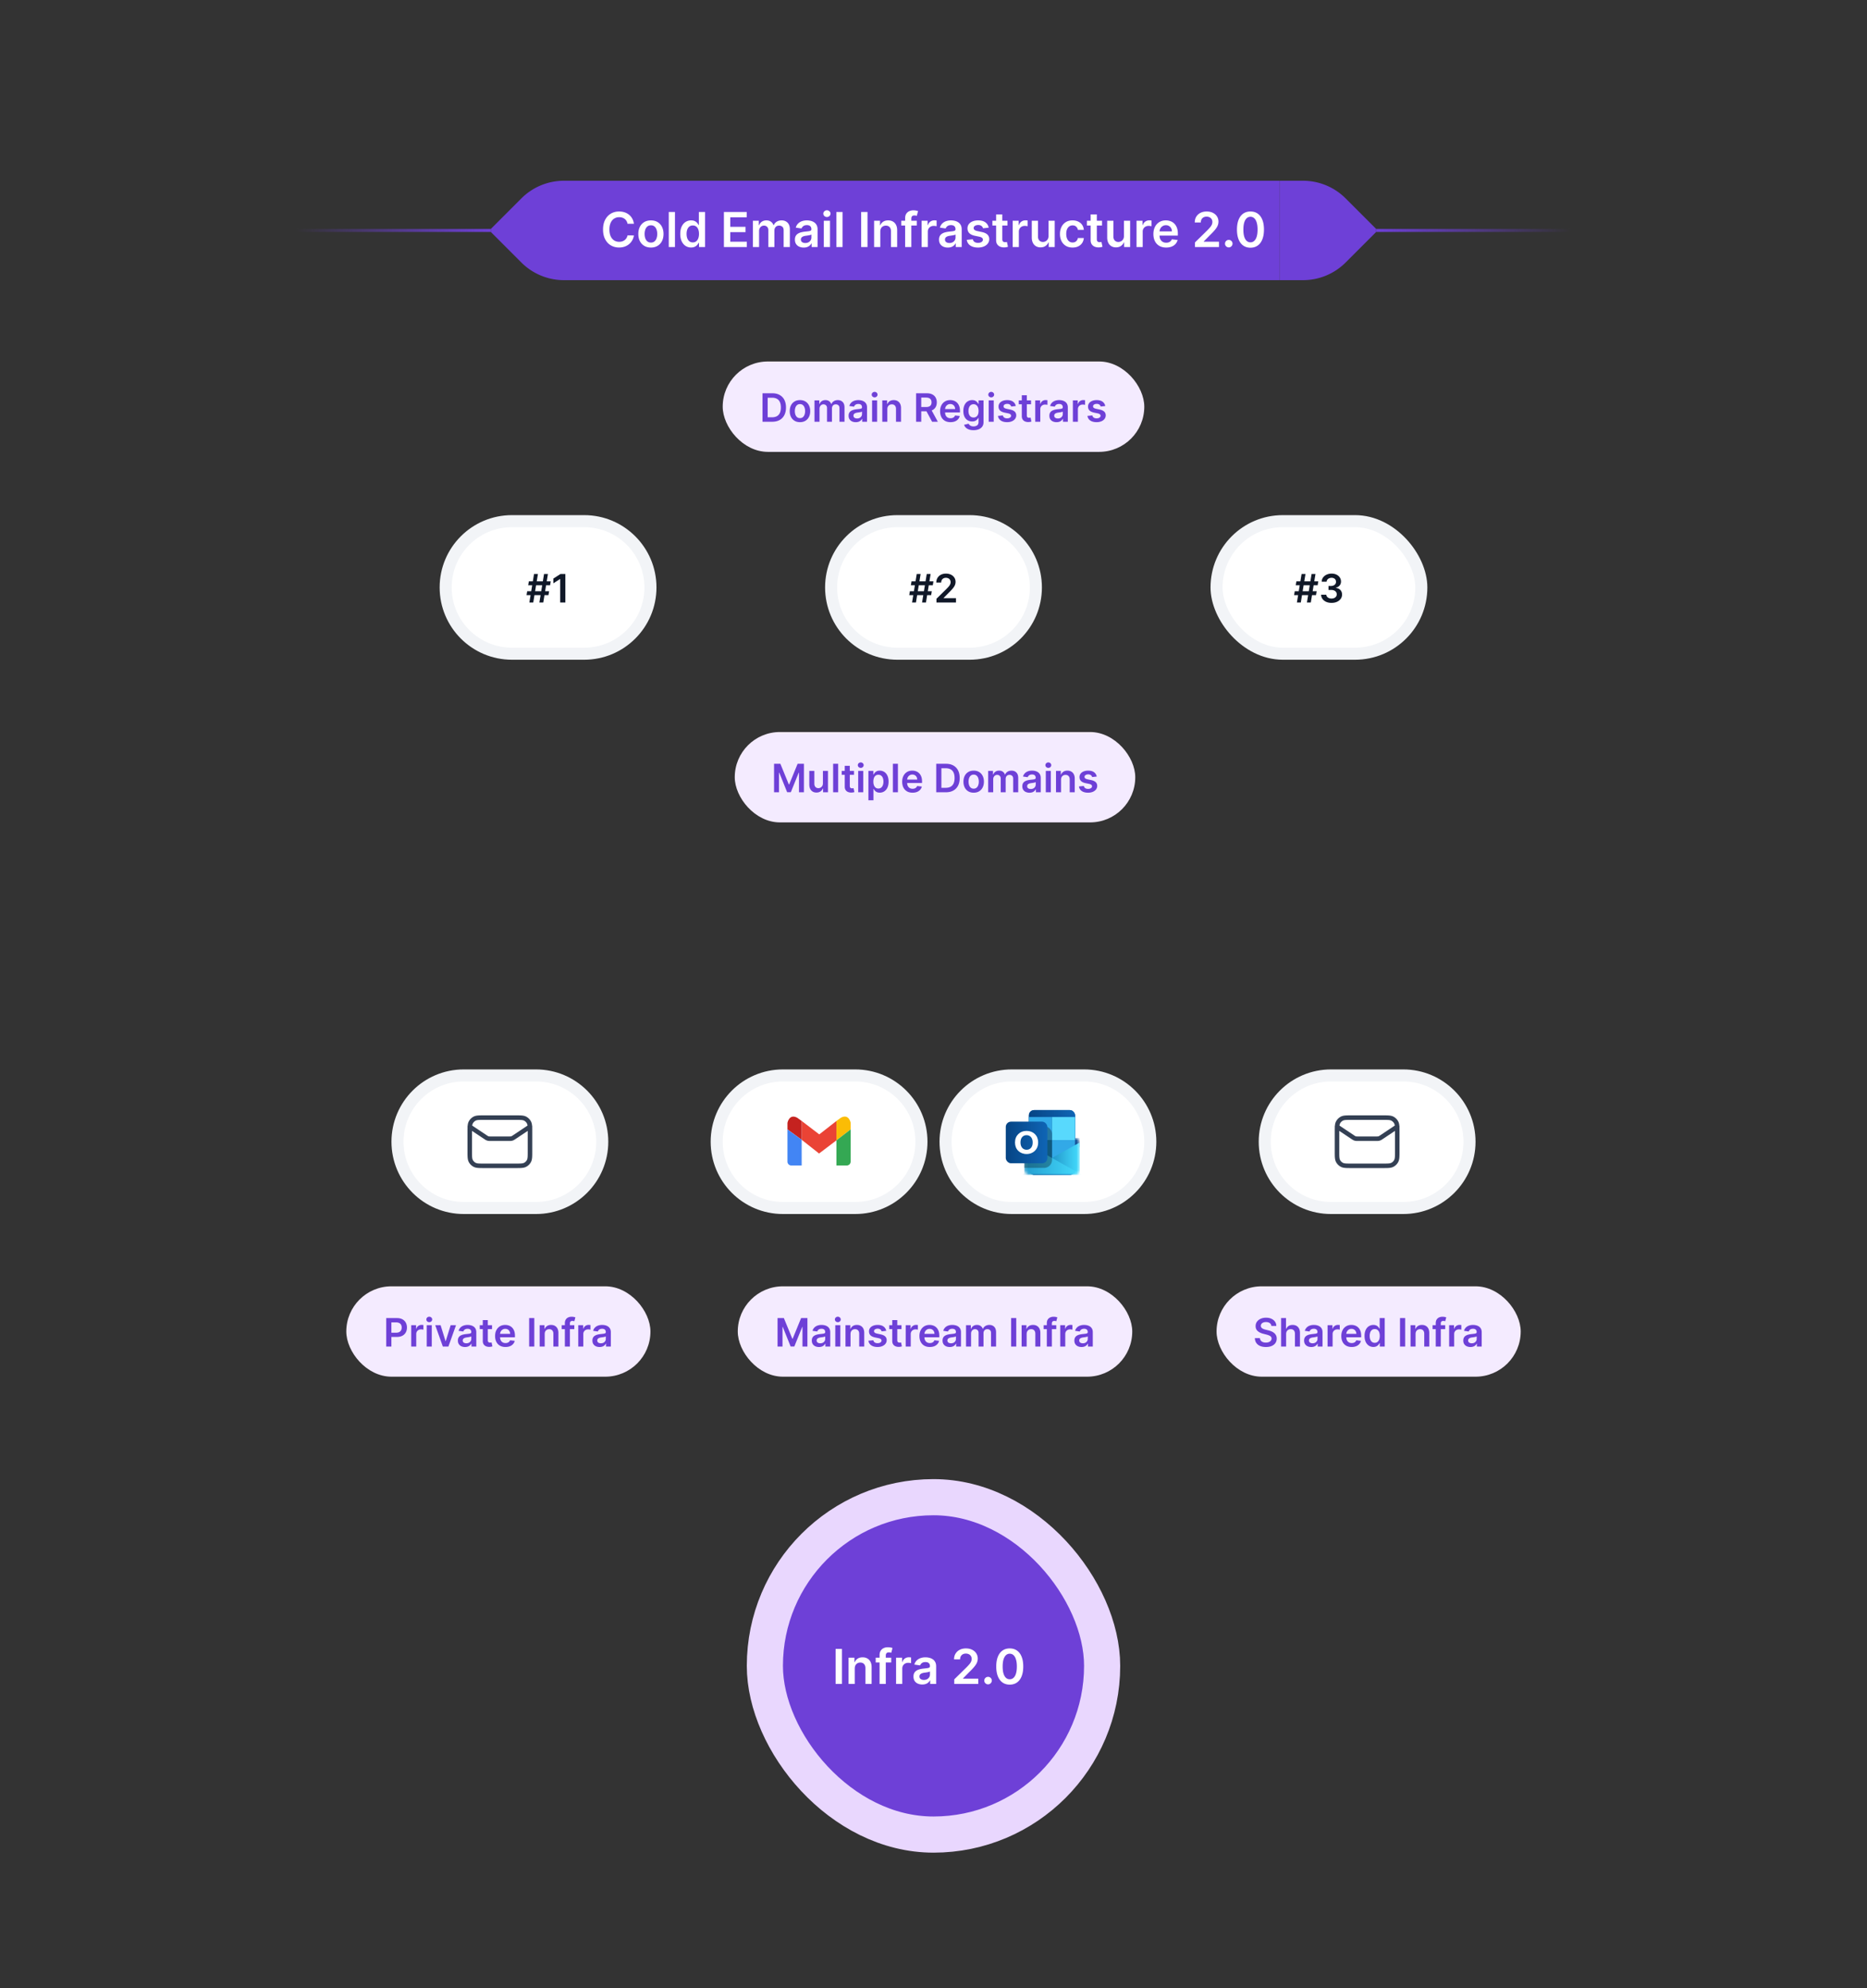 <svg xmlns="http://www.w3.org/2000/svg" width="620" height="660" fill="none" viewBox="0 0 620 660">
  <rect x="0" y="0" width="620" height="660" fill="#333333" stroke="none"/>
  <rect width="140" height="30" x="240" y="120" fill="#F4EBFF" rx="15"/>
  <path fill="#6E40D7" d="M256.423 140h-3.203v-9.455h3.268c.939 0 1.745.19 2.419.568a3.806 3.806 0 0 1 1.561 1.621c.363.704.544 1.548.544 2.529 0 .985-.183 1.832-.549 2.54a3.797 3.797 0 0 1-1.574 1.629c-.684.379-1.505.568-2.466.568Zm-1.491-1.482h1.408c.659 0 1.208-.12 1.648-.36.441-.243.771-.605.993-1.085.222-.483.332-1.086.332-1.81 0-.723-.11-1.323-.332-1.8a2.269 2.269 0 0 0-.983-1.076c-.431-.24-.967-.36-1.607-.36h-1.459v6.491Zm10.727 1.62c-.693 0-1.293-.152-1.801-.457a3.102 3.102 0 0 1-1.182-1.278c-.276-.548-.415-1.188-.415-1.921 0-.732.139-1.374.415-1.925a3.097 3.097 0 0 1 1.182-1.283c.508-.305 1.108-.457 1.801-.457.692 0 1.292.152 1.8.457.508.304.9.732 1.177 1.283.28.551.42 1.193.42 1.925 0 .733-.14 1.373-.42 1.921a3.064 3.064 0 0 1-1.177 1.278c-.508.305-1.108.457-1.8.457Zm.009-1.338c.375 0 .689-.103.942-.31.252-.209.44-.489.563-.84a3.45 3.45 0 0 0 .189-1.172 3.47 3.47 0 0 0-.189-1.178 1.86 1.86 0 0 0-.563-.844c-.253-.21-.567-.314-.942-.314-.385 0-.705.104-.96.314-.253.209-.442.49-.568.844a3.547 3.547 0 0 0-.185 1.178c0 .43.062.821.185 1.172.126.351.315.631.568.84.255.207.575.31.96.31Zm4.807 1.2v-7.091h1.597v1.205h.083c.148-.406.393-.723.734-.951.342-.231.75-.346 1.224-.346.48 0 .884.117 1.214.351.332.23.566.546.701.946h.074c.157-.394.422-.708.794-.942.376-.237.821-.355 1.335-.355.652 0 1.184.206 1.597.618.412.413.618 1.014.618 1.805V140h-1.675v-4.501c0-.44-.117-.762-.351-.965a1.253 1.253 0 0 0-.859-.309c-.403 0-.718.126-.946.378-.225.25-.337.574-.337.974V140h-1.639v-4.57c0-.367-.111-.659-.332-.877-.219-.219-.505-.328-.859-.328-.24 0-.459.061-.656.184-.197.12-.354.291-.471.513a1.61 1.61 0 0 0-.175.766V140h-1.671Zm13.707.143a2.96 2.96 0 0 1-1.214-.24 1.978 1.978 0 0 1-.849-.72c-.206-.317-.31-.708-.31-1.173 0-.4.074-.731.222-.992.148-.262.349-.471.605-.628.255-.157.543-.276.863-.356a7.035 7.035 0 0 1 1.002-.18c.415-.043.752-.081 1.011-.115.258-.037.446-.092.563-.166.12-.077.18-.196.18-.356v-.027c0-.348-.103-.617-.309-.808-.206-.191-.503-.286-.891-.286-.409 0-.734.089-.974.267-.237.179-.397.39-.48.633l-1.561-.222a2.49 2.49 0 0 1 .61-1.08 2.659 2.659 0 0 1 1.038-.656c.41-.147.862-.221 1.358-.221.341 0 .681.04 1.02.12.338.08.648.212.928.397.28.181.505.429.674.743.172.314.258.706.258 1.177V140h-1.606v-.974h-.056a2.016 2.016 0 0 1-1.117.965 2.785 2.785 0 0 1-.965.152Zm.434-1.228c.336 0 .627-.066.873-.198.246-.136.435-.314.568-.536.135-.221.203-.463.203-.725v-.835a.8.8 0 0 1-.268.12 3.877 3.877 0 0 1-.415.097c-.154.027-.307.052-.458.074l-.392.055a2.924 2.924 0 0 0-.669.166 1.12 1.12 0 0 0-.467.323.796.796 0 0 0-.17.527c0 .307.112.54.337.697.224.157.511.235.858.235Zm4.991 1.085v-7.091h1.671V140h-1.671Zm.84-8.097a.974.974 0 0 1-.683-.263.85.85 0 0 1-.287-.642c0-.252.096-.466.287-.642a.965.965 0 0 1 .683-.268c.268 0 .495.09.683.268a.84.84 0 0 1 .286.642.85.85 0 0 1-.286.642.966.966 0 0 1-.683.263Zm4.221 3.942V140h-1.672v-7.091h1.598v1.205h.083c.163-.397.423-.712.78-.946.36-.234.805-.351 1.334-.351.489 0 .916.104 1.279.314.366.209.649.512.849.909.203.397.303.879.3 1.445V140h-1.671v-4.256c0-.474-.123-.845-.369-1.113-.243-.268-.58-.402-1.011-.402-.292 0-.553.065-.78.194-.225.126-.402.31-.531.55-.126.24-.189.531-.189.872Zm9.549 4.155v-9.455h3.545c.726 0 1.336.127 1.828.379.496.252.87.606 1.122 1.062.256.452.383.98.383 1.583 0 .607-.129 1.133-.388 1.579a2.562 2.562 0 0 1-1.131 1.03c-.498.24-1.111.36-1.837.36h-2.525v-1.422h2.294c.425 0 .773-.059 1.044-.176.27-.12.47-.294.6-.521.132-.231.198-.514.198-.85 0-.335-.066-.621-.198-.858a1.266 1.266 0 0 0-.605-.545c-.271-.126-.62-.189-1.048-.189h-1.57V140h-1.712Zm4.884-4.284 2.34 4.284h-1.911l-2.299-4.284h1.87Zm6.535 4.422c-.711 0-1.325-.147-1.842-.443a2.998 2.998 0 0 1-1.187-1.265c-.277-.547-.415-1.192-.415-1.934 0-.729.138-1.369.415-1.92.28-.554.671-.985 1.173-1.293.501-.311 1.091-.466 1.768-.466.437 0 .849.071 1.237.212.391.139.736.354 1.034.646.302.293.539.665.711 1.118.172.449.259.984.259 1.606v.513h-5.813v-1.127h4.211a1.8 1.8 0 0 0-.208-.854 1.506 1.506 0 0 0-.568-.595 1.592 1.592 0 0 0-.84-.217c-.342 0-.642.083-.9.249-.259.163-.46.378-.605.646a1.857 1.857 0 0 0-.217.873v.983c0 .412.075.766.226 1.062.151.292.362.517.633.674.27.154.587.231.951.231.243 0 .463-.034.66-.102.197-.071.368-.174.512-.309a1.29 1.29 0 0 0 .328-.503l1.56.175a2.424 2.424 0 0 1-.563 1.08 2.744 2.744 0 0 1-1.052.711c-.428.166-.918.249-1.468.249Zm7.65 2.669c-.6 0-1.115-.082-1.546-.245-.431-.16-.777-.375-1.039-.646a2.241 2.241 0 0 1-.545-.9l1.505-.365c.068.138.166.275.296.411.129.138.303.252.521.341.222.093.5.139.836.139.474 0 .866-.116 1.177-.346.311-.228.466-.604.466-1.127v-1.343h-.083a2.387 2.387 0 0 1-.378.531 1.94 1.94 0 0 1-.651.457c-.268.123-.605.184-1.011.184a2.907 2.907 0 0 1-1.482-.383c-.44-.258-.791-.643-1.053-1.154-.258-.514-.387-1.157-.387-1.93 0-.778.129-1.435.387-1.971.262-.538.614-.946 1.058-1.223.443-.28.937-.42 1.481-.42.416 0 .758.071 1.025.212.271.139.487.306.647.503.16.194.281.377.364.55h.093v-1.173h1.648v7.206c0 .607-.145 1.108-.434 1.505-.29.397-.685.694-1.187.891-.501.197-1.071.296-1.708.296Zm.014-4.22c.354 0 .656-.086.905-.258.249-.173.438-.42.568-.743.129-.324.194-.711.194-1.164 0-.446-.065-.837-.194-1.172a1.676 1.676 0 0 0-.563-.781c-.247-.187-.55-.281-.91-.281-.372 0-.683.097-.932.291-.25.194-.437.46-.564.798a3.242 3.242 0 0 0-.189 1.145c0 .434.063.814.189 1.14.13.324.319.576.568.758.253.178.562.267.928.267Zm5.027 1.413v-7.091h1.672V140h-1.672Zm.841-8.097a.978.978 0 0 1-.684-.263.853.853 0 0 1-.286-.642c0-.252.096-.466.286-.642a.97.97 0 0 1 .684-.268c.267 0 .495.09.683.268a.84.84 0 0 1 .286.642.85.85 0 0 1-.286.642.967.967 0 0 1-.683.263Zm8.153 2.88-1.523.167a1.213 1.213 0 0 0-.226-.434 1.117 1.117 0 0 0-.425-.328 1.546 1.546 0 0 0-.655-.125c-.348 0-.641.076-.878.226-.233.151-.349.347-.346.587a.616.616 0 0 0 .226.503c.157.129.416.235.776.318l1.209.259c.671.145 1.17.374 1.496.688.33.314.496.725.499 1.232a1.923 1.923 0 0 1-.393 1.182c-.255.339-.611.603-1.066.794-.455.191-.979.286-1.57.286-.867 0-1.566-.181-2.095-.544-.53-.366-.845-.876-.947-1.528l1.63-.157c.074.32.231.561.471.725.24.163.552.244.937.244.397 0 .715-.081.955-.244.244-.164.365-.365.365-.605a.629.629 0 0 0-.235-.503c-.154-.133-.394-.234-.721-.305l-1.209-.254c-.68-.142-1.183-.38-1.51-.716-.326-.338-.487-.766-.484-1.283a1.819 1.819 0 0 1 .355-1.136c.243-.323.58-.572 1.011-.747.434-.179.934-.268 1.5-.268.831 0 1.485.177 1.962.531.481.354.778.832.891 1.435Zm5.072-1.874v1.293h-4.077v-1.293h4.077Zm-3.07-1.699h1.671v6.657c0 .225.034.397.101.517a.552.552 0 0 0 .277.24c.114.043.24.065.379.065.105 0 .2-.008.286-.023.089-.016.157-.029.203-.042l.282 1.307a3.705 3.705 0 0 1-.383.101 3.113 3.113 0 0 1-.6.065 2.735 2.735 0 0 1-1.131-.189 1.758 1.758 0 0 1-.799-.656c-.194-.295-.289-.665-.286-1.108v-6.934Zm4.467 8.79v-7.091h1.621v1.182h.074c.129-.409.35-.725.664-.946a1.828 1.828 0 0 1 1.085-.337c.093 0 .196.004.31.013.116.007.213.017.29.033v1.537a1.749 1.749 0 0 0-.337-.065 3.172 3.172 0 0 0-.438-.032c-.305 0-.579.066-.822.199-.24.129-.429.309-.568.54-.138.23-.208.497-.208.798V140h-1.671Zm7.068.143a2.96 2.96 0 0 1-1.214-.24 1.978 1.978 0 0 1-.849-.72c-.207-.317-.31-.708-.31-1.173 0-.4.074-.731.222-.992.148-.262.349-.471.605-.628.255-.157.543-.276.863-.356a7.035 7.035 0 0 1 1.002-.18c.415-.043.752-.081 1.011-.115.258-.037.446-.092.563-.166.12-.077.18-.196.18-.356v-.027c0-.348-.103-.617-.309-.808-.207-.191-.504-.286-.891-.286-.41 0-.734.089-.974.267a1.34 1.34 0 0 0-.481.633l-1.56-.222c.123-.431.326-.791.609-1.08a2.67 2.67 0 0 1 1.039-.656 3.99 3.99 0 0 1 1.357-.221c.342 0 .682.04 1.021.12.338.08.648.212.928.397.28.181.504.429.674.743.172.314.258.706.258 1.177V140h-1.606v-.974h-.056a2.035 2.035 0 0 1-.429.554 2.08 2.08 0 0 1-.688.411 2.789 2.789 0 0 1-.965.152Zm.434-1.228c.336 0 .626-.066.873-.198.246-.136.435-.314.567-.536.136-.221.204-.463.204-.725v-.835a.8.8 0 0 1-.268.12 3.842 3.842 0 0 1-.416.097c-.154.027-.306.052-.457.074l-.392.055a2.933 2.933 0 0 0-.67.166 1.123 1.123 0 0 0-.466.323.791.791 0 0 0-.171.527c0 .307.113.54.337.697.225.157.511.235.859.235Zm4.99 1.085v-7.091h1.621v1.182h.074c.129-.409.351-.725.665-.946a1.825 1.825 0 0 1 1.084-.337c.093 0 .196.004.31.013.117.007.214.017.291.033v1.537a1.782 1.782 0 0 0-.337-.065 3.186 3.186 0 0 0-.439-.032c-.305 0-.579.066-.822.199-.24.129-.429.309-.568.54-.138.23-.207.497-.207.798V140h-1.672Zm10.759-5.217-1.523.167a1.23 1.23 0 0 0-.226-.434 1.125 1.125 0 0 0-.425-.328 1.55 1.55 0 0 0-.656-.125c-.347 0-.64.076-.877.226-.234.151-.349.347-.346.587a.613.613 0 0 0 .226.503c.157.129.416.235.776.318l1.209.259c.671.145 1.17.374 1.496.688.329.314.495.725.499 1.232a1.93 1.93 0 0 1-.393 1.182c-.255.339-.611.603-1.066.794-.456.191-.979.286-1.57.286-.868 0-1.566-.181-2.096-.544-.529-.366-.845-.876-.946-1.528l1.629-.157c.074.32.231.561.471.725.24.163.553.244.938.244.397 0 .715-.081.955-.244.243-.164.365-.365.365-.605a.63.63 0 0 0-.236-.503c-.153-.133-.394-.234-.72-.305l-1.209-.254c-.68-.142-1.184-.38-1.51-.716-.326-.338-.488-.766-.485-1.283a1.82 1.82 0 0 1 .356-1.136c.243-.323.58-.572 1.011-.747.434-.179.934-.268 1.5-.268.831 0 1.485.177 1.962.531.48.354.777.832.891 1.435Z"/>
  <rect width="133" height="30" x="244" y="243" fill="#F4EBFF" rx="15"/>
  <path fill="#6E40D7" d="M257.052 253.545h2.096l2.807 6.851h.111l2.806-6.851h2.096V263h-1.643v-6.495h-.088l-2.613 6.467h-1.228l-2.613-6.481h-.087V263h-1.644v-9.455Zm16.227 6.473v-4.109h1.671V263h-1.62v-1.26h-.074c-.16.397-.423.721-.789.974-.364.252-.811.378-1.344.378-.465 0-.875-.103-1.232-.309a2.146 2.146 0 0 1-.831-.909c-.2-.401-.3-.884-.3-1.45v-4.515h1.671v4.256c0 .45.123.807.369 1.072.246.264.569.397.969.397.247 0 .485-.06.716-.181.231-.12.42-.298.568-.535.151-.24.226-.54.226-.9Zm5.061-6.473V263h-1.671v-9.455h1.671Zm5.259 2.364v1.293h-4.076v-1.293h4.076Zm-3.07-1.699h1.671v6.657c0 .225.034.397.102.517a.548.548 0 0 0 .277.24c.114.043.24.065.379.065.104 0 .2-.008.286-.023.089-.016.157-.029.203-.042l.281 1.307a3.705 3.705 0 0 1-.383.101 3.113 3.113 0 0 1-.6.065 2.741 2.741 0 0 1-1.131-.189 1.763 1.763 0 0 1-.799-.656c-.193-.295-.289-.665-.286-1.108v-6.934Zm4.468 8.79v-7.091h1.671V263h-1.671Zm.84-8.097a.976.976 0 0 1-.683-.263.85.85 0 0 1-.286-.642.84.84 0 0 1 .286-.642.967.967 0 0 1 .683-.268c.268 0 .496.09.683.268.191.176.287.39.287.642a.85.85 0 0 1-.287.642.964.964 0 0 1-.683.263Zm2.549 10.756v-9.75h1.644v1.173h.097c.086-.173.208-.356.365-.55.157-.197.369-.364.637-.503.267-.141.609-.212 1.025-.212.547 0 1.041.14 1.481.42.444.277.794.688 1.053 1.232.262.542.392 1.207.392 1.995 0 .778-.127 1.44-.383 1.985-.255.545-.603.96-1.043 1.246-.44.287-.939.43-1.496.43-.406 0-.743-.068-1.011-.203a2.059 2.059 0 0 1-.646-.49 3.173 3.173 0 0 1-.374-.549h-.069v3.776h-1.672Zm1.639-6.204c0 .458.065.86.194 1.204.133.345.322.614.568.808.249.191.551.287.905.287.369 0 .679-.099.928-.296.249-.2.437-.472.563-.817.129-.348.194-.743.194-1.186 0-.441-.063-.831-.189-1.173a1.76 1.76 0 0 0-.564-.803c-.249-.194-.56-.291-.932-.291-.357 0-.66.094-.91.281a1.73 1.73 0 0 0-.567.79c-.127.338-.19.737-.19 1.196Zm8.158-5.91V263h-1.672v-9.455h1.672Zm4.857 9.593c-.711 0-1.325-.147-1.842-.443a2.996 2.996 0 0 1-1.186-1.265c-.277-.547-.416-1.192-.416-1.934 0-.729.139-1.369.416-1.92.28-.554.671-.985 1.173-1.293.501-.311 1.091-.466 1.768-.466.437 0 .849.071 1.237.212a2.81 2.81 0 0 1 1.034.646c.302.293.539.665.711 1.118.172.449.258.984.258 1.606v.513h-5.812v-1.127h4.21a1.8 1.8 0 0 0-.207-.854 1.513 1.513 0 0 0-.568-.595 1.592 1.592 0 0 0-.84-.217c-.342 0-.642.083-.9.249a1.706 1.706 0 0 0-.605.646 1.857 1.857 0 0 0-.217.873v.983c0 .412.075.766.226 1.062.151.292.362.517.632.674.271.154.588.231.951.231.244 0 .464-.034.661-.102.197-.071.367-.174.512-.309a1.29 1.29 0 0 0 .328-.503l1.56.175a2.424 2.424 0 0 1-.563 1.08 2.74 2.74 0 0 1-1.053.711c-.427.166-.917.249-1.468.249Zm11.07-.138h-3.204v-9.455h3.268c.939 0 1.745.19 2.419.568a3.806 3.806 0 0 1 1.561 1.621c.363.704.544 1.548.544 2.529 0 .985-.183 1.832-.549 2.54a3.797 3.797 0 0 1-1.574 1.629c-.684.379-1.505.568-2.465.568Zm-1.492-1.482h1.408c.659 0 1.208-.12 1.648-.36.441-.243.771-.605.993-1.085.222-.483.332-1.086.332-1.81 0-.723-.11-1.323-.332-1.8a2.269 2.269 0 0 0-.983-1.076c-.431-.24-.967-.36-1.607-.36h-1.459v6.491Zm10.727 1.62c-.693 0-1.293-.152-1.801-.457a3.1 3.1 0 0 1-1.181-1.278c-.277-.548-.416-1.188-.416-1.921 0-.732.139-1.374.416-1.925.28-.551.674-.979 1.181-1.283.508-.305 1.108-.457 1.801-.457.692 0 1.292.152 1.8.457.508.304.9.732 1.177 1.283.28.551.42 1.193.42 1.925 0 .733-.14 1.373-.42 1.921a3.064 3.064 0 0 1-1.177 1.278c-.508.305-1.108.457-1.8.457Zm.009-1.338c.375 0 .689-.103.942-.31.252-.209.44-.489.563-.84a3.45 3.45 0 0 0 .189-1.172 3.47 3.47 0 0 0-.189-1.178 1.86 1.86 0 0 0-.563-.844c-.253-.21-.567-.314-.942-.314-.385 0-.705.104-.96.314-.253.209-.442.49-.568.844a3.547 3.547 0 0 0-.185 1.178c0 .43.062.821.185 1.172.126.351.315.631.568.84.255.207.575.31.96.31Zm4.807 1.2v-7.091h1.597v1.205h.083c.148-.406.393-.723.734-.951.342-.231.75-.346 1.224-.346.48 0 .885.117 1.214.351.332.23.566.546.702.946h.073c.157-.394.422-.708.794-.942.376-.237.821-.355 1.335-.355.652 0 1.184.206 1.597.618.412.413.619 1.014.619 1.805V263h-1.676v-4.501c0-.44-.117-.762-.351-.965a1.253 1.253 0 0 0-.859-.309c-.403 0-.718.126-.946.378-.225.25-.337.574-.337.974V263h-1.639v-4.57c0-.367-.111-.659-.332-.877-.219-.219-.505-.328-.859-.328-.24 0-.459.061-.656.184-.197.12-.354.291-.47.513a1.598 1.598 0 0 0-.176.766V263h-1.671Zm13.707.143a2.96 2.96 0 0 1-1.214-.24 1.978 1.978 0 0 1-.849-.72c-.206-.317-.309-.708-.309-1.173 0-.4.073-.731.221-.992.148-.262.349-.471.605-.628.255-.157.543-.276.863-.356a7.035 7.035 0 0 1 1.002-.18c.415-.043.752-.081 1.011-.115.258-.037.446-.092.563-.166.12-.077.18-.196.18-.356v-.027c0-.348-.103-.617-.309-.808-.206-.191-.503-.286-.891-.286-.409 0-.734.089-.974.267-.237.179-.397.39-.48.633l-1.561-.222a2.49 2.49 0 0 1 .61-1.08 2.659 2.659 0 0 1 1.038-.656c.41-.147.862-.221 1.358-.221.341 0 .681.04 1.02.12.338.08.648.212.928.397.28.181.505.429.674.743.172.314.258.706.258 1.177V263h-1.606v-.974h-.056a2.016 2.016 0 0 1-1.117.965 2.785 2.785 0 0 1-.965.152Zm.434-1.228c.336 0 .627-.066.873-.198.246-.136.435-.314.568-.536.135-.221.203-.463.203-.725v-.835a.8.8 0 0 1-.268.12 3.877 3.877 0 0 1-.415.097c-.154.027-.307.052-.457.074l-.393.055a2.924 2.924 0 0 0-.669.166 1.12 1.12 0 0 0-.467.323.796.796 0 0 0-.17.527c0 .307.112.54.337.697.224.157.511.235.858.235Zm4.991 1.085v-7.091h1.671V263h-1.671Zm.84-8.097a.976.976 0 0 1-.683-.263.85.85 0 0 1-.287-.642c0-.252.096-.466.287-.642a.967.967 0 0 1 .683-.268c.268 0 .495.09.683.268a.84.84 0 0 1 .286.642.85.85 0 0 1-.286.642.966.966 0 0 1-.683.263Zm4.221 3.942V263h-1.672v-7.091h1.598v1.205h.083c.163-.397.423-.712.78-.946.36-.234.805-.351 1.334-.351.489 0 .916.104 1.279.314.366.209.649.512.849.909.203.397.303.879.3 1.445V263h-1.671v-4.256c0-.474-.123-.845-.369-1.113-.243-.268-.58-.402-1.011-.402-.292 0-.553.065-.78.194-.225.126-.402.31-.531.55-.126.24-.189.531-.189.872Zm11.855-1.062-1.524.167a1.213 1.213 0 0 0-.226-.434 1.117 1.117 0 0 0-.425-.328 1.546 1.546 0 0 0-.655-.125c-.348 0-.64.076-.877.226-.234.151-.35.347-.347.587a.614.614 0 0 0 .227.503c.157.129.415.235.775.318l1.21.259c.671.145 1.169.374 1.495.688.33.314.496.725.499 1.232a1.928 1.928 0 0 1-.392 1.182c-.256.339-.611.603-1.067.794-.455.191-.978.286-1.569.286-.868 0-1.567-.181-2.096-.544-.53-.366-.845-.876-.947-1.528l1.63-.157c.074.32.231.561.471.725.24.163.552.244.937.244.397 0 .716-.081.956-.244.243-.164.364-.365.364-.605a.629.629 0 0 0-.235-.503c-.154-.133-.394-.234-.72-.305l-1.21-.254c-.68-.142-1.183-.38-1.509-.716-.327-.338-.488-.766-.485-1.283a1.819 1.819 0 0 1 .355-1.136c.243-.323.58-.572 1.011-.747.434-.179.934-.268 1.501-.268.831 0 1.485.177 1.962.531.48.354.777.832.891 1.435Z"/>
  <rect width="131" height="30" x="245" y="427" fill="#F4EBFF" rx="15"/>
  <path fill="#6E40D7" d="M258.214 437.545h2.096l2.806 6.851h.111l2.807-6.851h2.096V447h-1.643v-6.495h-.088l-2.613 6.467h-1.228l-2.613-6.481h-.088V447h-1.643v-9.455Zm13.748 9.598c-.45 0-.854-.08-1.214-.24a1.98 1.98 0 0 1-.85-.72c-.206-.317-.309-.708-.309-1.173 0-.4.074-.731.221-.992.148-.262.35-.471.605-.628.256-.157.543-.276.863-.356a7.06 7.06 0 0 1 1.002-.18 38.19 38.19 0 0 0 1.011-.115c.259-.037.446-.092.563-.166.12-.077.18-.196.18-.356v-.027c0-.348-.103-.617-.309-.808-.206-.191-.503-.286-.891-.286-.409 0-.734.089-.974.267-.237.179-.397.39-.48.633l-1.56-.222c.123-.431.326-.791.609-1.08a2.655 2.655 0 0 1 1.039-.656 3.986 3.986 0 0 1 1.357-.221c.342 0 .682.04 1.02.12.339.08.648.212.928.397.28.181.505.429.674.743.172.314.259.706.259 1.177V447h-1.607v-.974h-.055a2.04 2.04 0 0 1-.43.554 2.07 2.07 0 0 1-.688.411 2.779 2.779 0 0 1-.964.152Zm.434-1.228c.335 0 .626-.066.872-.198a1.47 1.47 0 0 0 .568-.536c.135-.221.203-.463.203-.725v-.835a.79.79 0 0 1-.268.12 3.82 3.82 0 0 1-.415.097c-.154.027-.306.052-.457.074l-.393.055a2.924 2.924 0 0 0-.669.166 1.116 1.116 0 0 0-.466.323.791.791 0 0 0-.171.527c0 .307.112.54.337.697.225.157.511.235.859.235Zm4.99 1.085v-7.091h1.671V447h-1.671Zm.84-8.097a.978.978 0 0 1-.683-.263.85.85 0 0 1-.286-.642.84.84 0 0 1 .286-.642.969.969 0 0 1 .683-.268c.268 0 .496.09.683.268.191.176.287.39.287.642a.85.85 0 0 1-.287.642.964.964 0 0 1-.683.263Zm4.221 3.942V447h-1.671v-7.091h1.597v1.205h.083c.163-.397.423-.712.78-.946.36-.234.805-.351 1.334-.351.49 0 .916.104 1.279.314.366.209.65.512.85.909.203.397.303.879.3 1.445V447h-1.671v-4.256c0-.474-.124-.845-.37-1.113-.243-.268-.58-.402-1.011-.402-.292 0-.552.065-.78.194-.225.126-.402.31-.531.55-.126.24-.189.531-.189.872Zm11.855-1.062-1.524.167a1.213 1.213 0 0 0-.226-.434 1.113 1.113 0 0 0-.424-.328 1.55 1.55 0 0 0-.656-.125c-.348 0-.64.076-.877.226-.234.151-.349.347-.346.587a.613.613 0 0 0 .226.503c.157.129.415.235.775.318l1.21.259c.671.145 1.169.374 1.496.688.329.314.495.725.498 1.232a1.928 1.928 0 0 1-.392 1.182c-.256.339-.611.603-1.067.794-.455.191-.978.286-1.569.286-.868 0-1.567-.181-2.096-.544-.529-.366-.845-.876-.946-1.528l1.629-.157c.074.32.231.561.471.725.24.163.553.244.937.244.397 0 .716-.081.956-.244.243-.164.365-.365.365-.605a.63.63 0 0 0-.236-.503c-.154-.133-.394-.234-.72-.305l-1.21-.254c-.68-.142-1.183-.38-1.509-.716-.326-.338-.488-.766-.485-1.283a1.82 1.82 0 0 1 .356-1.136c.243-.323.58-.572 1.011-.747.434-.179.934-.268 1.5-.268.831 0 1.485.177 1.962.531.48.354.777.832.891 1.435Zm5.071-1.874v1.293h-4.076v-1.293h4.076Zm-3.07-1.699h1.671v6.657c0 .225.034.397.102.517a.548.548 0 0 0 .277.24c.114.043.24.065.378.065.105 0 .2-.008.287-.023.089-.016.157-.029.203-.042l.281 1.307a3.705 3.705 0 0 1-.383.101 3.113 3.113 0 0 1-.6.065 2.741 2.741 0 0 1-1.131-.189 1.763 1.763 0 0 1-.799-.656c-.193-.295-.289-.665-.286-1.108v-6.934Zm4.468 8.79v-7.091h1.62v1.182h.074c.129-.409.351-.725.665-.946a1.826 1.826 0 0 1 1.085-.337c.092 0 .195.004.309.013.117.007.214.017.291.033v1.537a1.765 1.765 0 0 0-.337-.065 3.186 3.186 0 0 0-.439-.032c-.304 0-.578.066-.821.199a1.44 1.44 0 0 0-.568.54c-.139.23-.208.497-.208.798V447h-1.671Zm8.001.138c-.711 0-1.325-.147-1.842-.443a2.996 2.996 0 0 1-1.186-1.265c-.277-.547-.416-1.192-.416-1.934 0-.729.139-1.369.416-1.92.28-.554.671-.985 1.172-1.293.502-.311 1.091-.466 1.769-.466.437 0 .849.071 1.237.212a2.81 2.81 0 0 1 1.034.646c.301.293.538.665.711 1.118.172.449.258.984.258 1.606v.513h-5.812v-1.127h4.21a1.8 1.8 0 0 0-.207-.854 1.513 1.513 0 0 0-.568-.595 1.592 1.592 0 0 0-.84-.217c-.342 0-.642.083-.901.249-.258.163-.46.378-.604.646a1.857 1.857 0 0 0-.217.873v.983c0 .412.075.766.226 1.062.151.292.362.517.632.674.271.154.588.231.951.231.244 0 .464-.034.661-.102.196-.071.367-.174.512-.309a1.29 1.29 0 0 0 .328-.503l1.56.175a2.424 2.424 0 0 1-.563 1.08 2.74 2.74 0 0 1-1.053.711c-.427.166-.917.249-1.468.249Zm6.608.005c-.45 0-.854-.08-1.215-.24a1.978 1.978 0 0 1-.849-.72c-.206-.317-.309-.708-.309-1.173 0-.4.074-.731.221-.992.148-.262.35-.471.605-.628.256-.157.543-.276.863-.356a7.06 7.06 0 0 1 1.002-.18 38.19 38.19 0 0 0 1.011-.115c.259-.037.446-.092.563-.166.12-.077.18-.196.18-.356v-.027c0-.348-.103-.617-.309-.808-.206-.191-.503-.286-.891-.286-.409 0-.734.089-.974.267-.237.179-.397.39-.48.633l-1.56-.222c.123-.431.326-.791.609-1.08a2.655 2.655 0 0 1 1.039-.656 3.986 3.986 0 0 1 1.357-.221c.342 0 .682.04 1.02.12.339.08.648.212.928.397.28.181.505.429.674.743.172.314.259.706.259 1.177V447h-1.607v-.974h-.055a2.04 2.04 0 0 1-.43.554 2.07 2.07 0 0 1-.688.411 2.779 2.779 0 0 1-.964.152Zm.434-1.228c.335 0 .626-.066.872-.198a1.47 1.47 0 0 0 .568-.536c.135-.221.203-.463.203-.725v-.835a.79.79 0 0 1-.268.12 3.82 3.82 0 0 1-.415.097c-.154.027-.306.052-.457.074l-.393.055a2.924 2.924 0 0 0-.669.166 1.116 1.116 0 0 0-.466.323.791.791 0 0 0-.171.527c0 .307.112.54.337.697.225.157.511.235.859.235Zm4.99 1.085v-7.091h1.597v1.205h.083c.148-.406.393-.723.734-.951.342-.231.75-.346 1.224-.346.48 0 .885.117 1.214.351.332.23.566.546.702.946h.073c.157-.394.422-.708.794-.942.376-.237.821-.355 1.335-.355.652 0 1.185.206 1.597.618.412.413.619 1.014.619 1.805V447H329.1v-4.501c0-.44-.117-.762-.351-.965a1.253 1.253 0 0 0-.859-.309c-.403 0-.718.126-.946.378-.225.25-.337.574-.337.974V447h-1.639v-4.57c0-.367-.111-.659-.332-.877-.219-.219-.505-.328-.859-.328-.24 0-.459.061-.656.184-.197.12-.353.291-.47.513a1.598 1.598 0 0 0-.176.766V447h-1.671Zm16.678-9.455V447h-1.713v-9.455h1.713Zm3.452 5.3V447h-1.671v-7.091h1.597v1.205h.083c.163-.397.424-.712.781-.946.36-.234.804-.351 1.334-.351.489 0 .915.104 1.278.314.367.209.65.512.85.909.203.397.303.879.3 1.445V447h-1.671v-4.256c0-.474-.123-.845-.37-1.113-.243-.268-.58-.402-1.011-.402-.292 0-.552.065-.78.194-.224.126-.401.31-.531.55-.126.24-.189.531-.189.872Zm9.842-2.936v1.293h-4.191v-1.293h4.191ZM347.633 447v-7.76c0-.477.098-.874.295-1.191.2-.317.468-.554.803-.711a2.607 2.607 0 0 1 1.118-.236c.289 0 .546.023.77.07.225.046.391.087.499.124l-.332 1.293a2.88 2.88 0 0 0-.268-.065 1.66 1.66 0 0 0-.36-.037c-.311 0-.531.076-.66.226-.126.148-.19.361-.19.637V447h-1.675Zm4.452 0v-7.091h1.621v1.182h.073c.13-.409.351-.725.665-.946a1.828 1.828 0 0 1 1.085-.337c.092 0 .196.004.309.013.117.007.214.017.291.033v1.537a1.765 1.765 0 0 0-.337-.065 3.183 3.183 0 0 0-.438-.032c-.305 0-.579.066-.822.199-.24.129-.429.309-.568.54-.138.23-.208.497-.208.798V447h-1.671Zm7.068.143a2.96 2.96 0 0 1-1.214-.24 1.986 1.986 0 0 1-.85-.72c-.206-.317-.309-.708-.309-1.173 0-.4.074-.731.222-.992.148-.262.349-.471.605-.628.255-.157.543-.276.863-.356a7.035 7.035 0 0 1 1.002-.18c.415-.043.752-.081 1.011-.115.258-.037.446-.092.563-.166.12-.077.18-.196.18-.356v-.027c0-.348-.103-.617-.309-.808-.207-.191-.504-.286-.891-.286-.41 0-.734.089-.975.267-.236.179-.397.39-.48.633l-1.56-.222c.123-.431.326-.791.609-1.08a2.67 2.67 0 0 1 1.039-.656 3.99 3.99 0 0 1 1.357-.221c.342 0 .682.04 1.021.12.338.08.647.212.927.397.281.181.505.429.674.743.173.314.259.706.259 1.177V447h-1.607v-.974h-.055a2.035 2.035 0 0 1-.429.554 2.08 2.08 0 0 1-.688.411 2.789 2.789 0 0 1-.965.152Zm.434-1.228c.335 0 .626-.066.873-.198.246-.136.435-.314.567-.536.136-.221.203-.463.203-.725v-.835a.783.783 0 0 1-.267.12 3.842 3.842 0 0 1-.416.097c-.154.027-.306.052-.457.074l-.392.055a2.933 2.933 0 0 0-.67.166 1.116 1.116 0 0 0-.466.323.791.791 0 0 0-.171.527c0 .307.113.54.337.697.225.157.511.235.859.235Z"/>
  <rect width="101" height="30" x="404" y="427" fill="#F4EBFF" rx="15"/>
  <path fill="#6E40D7" d="M422.199 440.145a1.258 1.258 0 0 0-.545-.942c-.317-.225-.729-.337-1.237-.337-.357 0-.663.054-.919.161-.255.108-.45.254-.586.439a1.068 1.068 0 0 0-.208.632c0 .197.045.368.134.513.093.144.217.268.374.369.157.099.331.182.522.249.191.068.383.125.577.171l.886.222c.357.083.7.195 1.03.337.332.141.629.32.891.535.264.216.474.476.628.781.153.304.23.661.23 1.071 0 .554-.141 1.041-.424 1.463-.283.419-.693.746-1.228.983-.533.234-1.177.351-1.935.351-.735 0-1.374-.114-1.915-.342-.539-.227-.961-.56-1.265-.997-.302-.437-.465-.969-.49-1.597h1.685c.025.329.127.603.305.822.179.218.411.381.697.489.289.108.613.162.97.162.372 0 .698-.056.978-.167a1.58 1.58 0 0 0 .665-.47c.16-.204.242-.44.245-.711a.906.906 0 0 0-.217-.61 1.595 1.595 0 0 0-.596-.406 5.702 5.702 0 0 0-.886-.295l-1.076-.277c-.778-.2-1.394-.504-1.846-.91-.45-.409-.674-.952-.674-1.629 0-.558.15-1.045.452-1.464a2.999 2.999 0 0 1 1.242-.974c.523-.234 1.116-.351 1.777-.351.671 0 1.259.117 1.764.351.508.231.906.552 1.195.965.29.409.439.88.448 1.413h-1.648Zm4.902 2.7V447h-1.672v-9.455h1.635v3.569h.083c.166-.4.423-.716.771-.946.351-.234.797-.351 1.339-.351.492 0 .921.103 1.288.309.366.206.649.508.849.905.203.397.305.882.305 1.454V447h-1.672v-4.256c0-.477-.123-.848-.369-1.113-.243-.268-.585-.402-1.025-.402-.295 0-.56.065-.794.194-.231.126-.412.31-.544.55-.13.24-.194.531-.194.872Zm8.342 4.298c-.45 0-.854-.08-1.215-.24a1.978 1.978 0 0 1-.849-.72c-.206-.317-.309-.708-.309-1.173 0-.4.074-.731.221-.992.148-.262.35-.471.605-.628.256-.157.543-.276.863-.356a7.06 7.06 0 0 1 1.002-.18 38.19 38.19 0 0 0 1.011-.115c.259-.037.446-.092.563-.166.12-.077.18-.196.18-.356v-.027c0-.348-.103-.617-.309-.808-.206-.191-.503-.286-.891-.286-.409 0-.734.089-.974.267-.237.179-.397.39-.48.633l-1.56-.222c.123-.431.326-.791.609-1.08a2.655 2.655 0 0 1 1.039-.656 3.986 3.986 0 0 1 1.357-.221c.342 0 .682.04 1.02.12.339.08.648.212.928.397.28.181.505.429.674.743.172.314.259.706.259 1.177V447h-1.607v-.974h-.055a2.04 2.04 0 0 1-.43.554 2.07 2.07 0 0 1-.688.411 2.779 2.779 0 0 1-.964.152Zm.434-1.228c.335 0 .626-.066.872-.198a1.47 1.47 0 0 0 .568-.536c.135-.221.203-.463.203-.725v-.835a.79.79 0 0 1-.268.12 3.82 3.82 0 0 1-.415.097c-.154.027-.306.052-.457.074l-.393.055a2.924 2.924 0 0 0-.669.166 1.116 1.116 0 0 0-.466.323.791.791 0 0 0-.171.527c0 .307.112.54.337.697.225.157.511.235.859.235Zm4.99 1.085v-7.091h1.62v1.182h.074c.129-.409.351-.725.665-.946a1.828 1.828 0 0 1 1.085-.337c.092 0 .195.004.309.013.117.007.214.017.291.033v1.537a1.765 1.765 0 0 0-.337-.065 3.186 3.186 0 0 0-.439-.032c-.304 0-.578.066-.821.199-.24.129-.43.309-.568.54-.139.23-.208.497-.208.798V447h-1.671Zm8.001.138c-.71 0-1.324-.147-1.841-.443a2.998 2.998 0 0 1-1.187-1.265c-.277-.547-.415-1.192-.415-1.934 0-.729.138-1.369.415-1.92.28-.554.671-.985 1.173-1.293.501-.311 1.091-.466 1.768-.466.437 0 .849.071 1.237.212.391.139.736.354 1.034.646.302.293.539.665.711 1.118.172.449.259.984.259 1.606v.513h-5.813v-1.127h4.211a1.8 1.8 0 0 0-.208-.854 1.513 1.513 0 0 0-.568-.595 1.592 1.592 0 0 0-.84-.217c-.342 0-.642.083-.9.249-.259.163-.46.378-.605.646a1.857 1.857 0 0 0-.217.873v.983c0 .412.075.766.226 1.062.151.292.362.517.633.674.27.154.587.231.951.231.243 0 .463-.034.66-.102.197-.071.367-.174.512-.309a1.29 1.29 0 0 0 .328-.503l1.56.175a2.424 2.424 0 0 1-.563 1.08 2.744 2.744 0 0 1-1.052.711c-.428.166-.918.249-1.469.249Zm7.199-.013a2.678 2.678 0 0 1-1.496-.43c-.44-.286-.788-.701-1.043-1.246-.256-.545-.384-1.207-.384-1.985 0-.788.13-1.453.388-1.995.262-.544.614-.955 1.057-1.232.444-.28.938-.42 1.482-.42.416 0 .757.071 1.025.212.268.139.48.306.637.503.157.194.279.377.365.55h.069v-3.537h1.676V447H458.2v-1.117h-.102a2.866 2.866 0 0 1-.374.549 2.07 2.07 0 0 1-.646.49c-.268.135-.605.203-1.011.203Zm.466-1.371c.354 0 .656-.096.905-.287.249-.194.438-.463.568-.808.129-.344.194-.746.194-1.204 0-.459-.065-.858-.194-1.196a1.705 1.705 0 0 0-.564-.79c-.246-.187-.549-.281-.909-.281-.372 0-.683.097-.933.291a1.759 1.759 0 0 0-.563.803 3.376 3.376 0 0 0-.189 1.173c0 .443.063.838.189 1.186.13.345.319.617.568.817.252.197.562.296.928.296Zm10.102-8.209V447h-1.713v-9.455h1.713Zm3.452 5.3V447h-1.671v-7.091h1.597v1.205h.083c.163-.397.423-.712.78-.946.36-.234.805-.351 1.335-.351.489 0 .915.104 1.278.314.367.209.65.512.85.909.203.397.303.879.3 1.445V447h-1.671v-4.256c0-.474-.123-.845-.37-1.113-.243-.268-.58-.402-1.011-.402-.292 0-.552.065-.78.194-.225.126-.402.31-.531.55-.126.24-.189.531-.189.872Zm9.842-2.936v1.293h-4.191v-1.293h4.191ZM476.785 447v-7.76c0-.477.099-.874.296-1.191.2-.317.468-.554.803-.711a2.605 2.605 0 0 1 1.117-.236c.29 0 .547.023.771.07.225.046.391.087.499.124l-.332 1.293a2.962 2.962 0 0 0-.268-.065 1.66 1.66 0 0 0-.36-.037c-.311 0-.531.076-.66.226-.127.148-.19.361-.19.637V447h-1.676Zm4.453 0v-7.091h1.62v1.182h.074c.13-.409.351-.725.665-.946a1.828 1.828 0 0 1 1.085-.337c.092 0 .195.004.309.013.117.007.214.017.291.033v1.537a1.765 1.765 0 0 0-.337-.065 3.183 3.183 0 0 0-.438-.032c-.305 0-.579.066-.822.199-.24.129-.43.309-.568.54-.139.23-.208.497-.208.798V447h-1.671Zm7.068.143a2.96 2.96 0 0 1-1.214-.24 1.986 1.986 0 0 1-.85-.72c-.206-.317-.309-.708-.309-1.173 0-.4.074-.731.222-.992.147-.262.349-.471.604-.628.256-.157.544-.276.864-.356a7.047 7.047 0 0 1 1.001-.18 38.19 38.19 0 0 0 1.011-.115c.259-.037.447-.092.564-.166.12-.077.18-.196.18-.356v-.027c0-.348-.103-.617-.31-.808-.206-.191-.503-.286-.891-.286-.409 0-.734.089-.974.267-.237.179-.397.39-.48.633l-1.56-.222c.123-.431.326-.791.609-1.08.283-.292.63-.511 1.039-.656a3.99 3.99 0 0 1 1.357-.221c.342 0 .682.04 1.02.12.339.08.648.212.928.397.28.181.505.429.674.743.173.314.259.706.259 1.177V447h-1.607v-.974h-.055a2.055 2.055 0 0 1-.429.554 2.08 2.08 0 0 1-.688.411 2.789 2.789 0 0 1-.965.152Zm.434-1.228c.335 0 .626-.066.872-.198.247-.136.436-.314.568-.536.136-.221.203-.463.203-.725v-.835a.783.783 0 0 1-.267.12 3.899 3.899 0 0 1-.416.097c-.154.027-.306.052-.457.074l-.392.055a2.92 2.92 0 0 0-.67.166 1.116 1.116 0 0 0-.466.323.791.791 0 0 0-.171.527c0 .307.113.54.337.697.225.157.511.235.859.235Z"/>
  <rect width="101" height="30" x="115" y="427" fill="#F4EBFF" rx="15"/>
  <path fill="#6E40D7" d="M128.264 447v-9.455h3.546c.726 0 1.335.136 1.828.407.495.271.869.643 1.121 1.117.256.471.384 1.006.384 1.606 0 .607-.128 1.145-.384 1.616a2.734 2.734 0 0 1-1.131 1.113c-.498.268-1.112.401-1.842.401h-2.349v-1.408h2.119c.424 0 .772-.073 1.043-.221.271-.148.471-.351.6-.61a1.93 1.93 0 0 0 .199-.891c0-.335-.067-.63-.199-.886a1.346 1.346 0 0 0-.605-.595c-.271-.145-.62-.217-1.048-.217h-1.569V447h-1.713Zm8.292 0v-7.091h1.621v1.182h.074c.129-.409.351-.725.664-.946a1.828 1.828 0 0 1 1.085-.337c.093 0 .196.004.31.013.117.007.214.017.29.033v1.537a1.749 1.749 0 0 0-.337-.065 3.172 3.172 0 0 0-.438-.032c-.305 0-.579.066-.822.199-.24.129-.429.309-.568.54-.138.23-.207.497-.207.798V447h-1.672Zm5.155 0v-7.091h1.671V447h-1.671Zm.84-8.097a.974.974 0 0 1-.683-.263.85.85 0 0 1-.287-.642c0-.252.096-.466.287-.642a.965.965 0 0 1 .683-.268c.268 0 .495.09.683.268a.84.84 0 0 1 .286.642.85.85 0 0 1-.286.642.966.966 0 0 1-.683.263Zm8.883 1.006L148.909 447h-1.847l-2.525-7.091h1.782l1.63 5.267h.074l1.634-5.267h1.777Zm2.994 7.234a2.96 2.96 0 0 1-1.214-.24 1.986 1.986 0 0 1-.85-.72c-.206-.317-.309-.708-.309-1.173 0-.4.074-.731.222-.992.147-.262.349-.471.604-.628.256-.157.544-.276.864-.356a7.047 7.047 0 0 1 1.001-.18 38.84 38.84 0 0 0 1.012-.115c.258-.037.446-.092.563-.166.12-.077.18-.196.18-.356v-.027c0-.348-.103-.617-.31-.808-.206-.191-.503-.286-.891-.286-.409 0-.734.089-.974.267-.237.179-.397.39-.48.633l-1.56-.222c.123-.431.326-.791.609-1.08.283-.292.63-.511 1.039-.656a3.99 3.99 0 0 1 1.357-.221c.342 0 .682.04 1.02.12.339.08.648.212.928.397.28.181.505.429.674.743.173.314.259.706.259 1.177V447h-1.607v-.974h-.055a2.055 2.055 0 0 1-.429.554 2.08 2.08 0 0 1-.688.411 2.789 2.789 0 0 1-.965.152Zm.434-1.228c.335 0 .626-.066.872-.198.247-.136.436-.314.568-.536.136-.221.203-.463.203-.725v-.835a.783.783 0 0 1-.267.12 3.842 3.842 0 0 1-.416.097c-.154.027-.306.052-.457.074l-.392.055a2.92 2.92 0 0 0-.67.166 1.116 1.116 0 0 0-.466.323.791.791 0 0 0-.171.527c0 .307.113.54.337.697.225.157.511.235.859.235Zm8.531-6.006v1.293h-4.076v-1.293h4.076Zm-3.07-1.699h1.671v6.657c0 .225.034.397.102.517a.548.548 0 0 0 .277.24c.114.043.24.065.378.065.105 0 .201-.008.287-.023.089-.016.157-.029.203-.042l.281 1.307a3.705 3.705 0 0 1-.383.101 3.113 3.113 0 0 1-.6.065 2.741 2.741 0 0 1-1.131-.189 1.763 1.763 0 0 1-.799-.656c-.193-.295-.289-.665-.286-1.108v-6.934Zm7.531 8.928c-.711 0-1.325-.147-1.842-.443a2.998 2.998 0 0 1-1.187-1.265c-.277-.547-.415-1.192-.415-1.934 0-.729.138-1.369.415-1.92.28-.554.671-.985 1.173-1.293.502-.311 1.091-.466 1.768-.466.437 0 .85.071 1.237.212.391.139.736.354 1.034.646.302.293.539.665.711 1.118.173.449.259.984.259 1.606v.513h-5.812v-1.127h4.21a1.79 1.79 0 0 0-.208-.854 1.499 1.499 0 0 0-.568-.595 1.592 1.592 0 0 0-.84-.217c-.341 0-.641.083-.9.249-.259.163-.46.378-.605.646a1.869 1.869 0 0 0-.217.873v.983c0 .412.076.766.226 1.062.151.292.362.517.633.674.271.154.588.231.951.231.243 0 .463-.034.66-.102.197-.071.368-.174.512-.309a1.29 1.29 0 0 0 .328-.503l1.561.175a2.436 2.436 0 0 1-.564 1.08 2.73 2.73 0 0 1-1.052.711c-.428.166-.917.249-1.468.249Zm9.578-9.593V447h-1.713v-9.455h1.713Zm3.452 5.3V447h-1.671v-7.091h1.597v1.205h.083c.163-.397.423-.712.78-.946.36-.234.805-.351 1.334-.351.49 0 .916.104 1.279.314.366.209.65.512.85.909.203.397.303.879.3 1.445V447h-1.671v-4.256c0-.474-.124-.845-.37-1.113-.243-.268-.58-.402-1.011-.402-.292 0-.552.065-.78.194-.225.126-.402.31-.531.55-.126.24-.189.531-.189.872Zm9.842-2.936v1.293h-4.192v-1.293h4.192ZM187.582 447v-7.76c0-.477.099-.874.296-1.191.2-.317.468-.554.803-.711a2.605 2.605 0 0 1 1.117-.236c.29 0 .547.023.771.07.225.046.391.087.499.124l-.333 1.293a2.85 2.85 0 0 0-.267-.065 1.66 1.66 0 0 0-.36-.037c-.311 0-.531.076-.661.226-.126.148-.189.361-.189.637V447h-1.676Zm4.453 0v-7.091h1.62v1.182h.074c.129-.409.351-.725.665-.946a1.828 1.828 0 0 1 1.085-.337c.092 0 .195.004.309.013.117.007.214.017.291.033v1.537a1.765 1.765 0 0 0-.337-.065 3.186 3.186 0 0 0-.439-.032c-.304 0-.578.066-.821.199-.24.129-.43.309-.568.54-.139.23-.208.497-.208.798V447h-1.671Zm7.068.143c-.45 0-.854-.08-1.214-.24a1.98 1.98 0 0 1-.85-.72c-.206-.317-.309-.708-.309-1.173 0-.4.074-.731.221-.992.148-.262.35-.471.605-.628a3.05 3.05 0 0 1 .864-.356 7.047 7.047 0 0 1 1.001-.18 38.19 38.19 0 0 0 1.011-.115c.259-.037.447-.092.564-.166.12-.077.18-.196.18-.356v-.027c0-.348-.104-.617-.31-.808-.206-.191-.503-.286-.891-.286-.409 0-.734.089-.974.267-.237.179-.397.39-.48.633l-1.56-.222c.123-.431.326-.791.609-1.08a2.655 2.655 0 0 1 1.039-.656 3.99 3.99 0 0 1 1.357-.221c.342 0 .682.04 1.02.12.339.08.648.212.928.397.28.181.505.429.674.743.173.314.259.706.259 1.177V447h-1.607v-.974h-.055a2.04 2.04 0 0 1-.43.554c-.181.169-.41.306-.687.411a2.789 2.789 0 0 1-.965.152Zm.434-1.228c.335 0 .626-.066.872-.198a1.47 1.47 0 0 0 .568-.536c.135-.221.203-.463.203-.725v-.835a.78.78 0 0 1-.268.12 3.82 3.82 0 0 1-.415.097c-.154.027-.306.052-.457.074l-.392.055a2.92 2.92 0 0 0-.67.166 1.116 1.116 0 0 0-.466.323.791.791 0 0 0-.171.527c0 .307.112.54.337.697.225.157.511.235.859.235Z"/>
  <path fill="#fff" d="M194 173c12.15 0 22 9.85 22 22s-9.85 22-22 22h-24c-12.15 0-22-9.85-22-22s9.85-22 22-22h24Z"/>
  <path stroke="#F2F4F7" stroke-width="4" d="M194 173c12.15 0 22 9.85 22 22s-9.85 22-22 22h-24c-12.15 0-22-9.85-22-22s9.85-22 22-22h24Z"/>
  <path fill="#101828" d="m179.116 200 1.552-9.455h1.292L180.409 200h-1.293Zm-4.261-2.438.217-1.292h7.276l-.217 1.292h-7.276Zm.938 2.438 1.551-9.455h1.292L177.085 200h-1.292Zm-.388-5.724.212-1.293h7.276l-.213 1.293h-7.275Zm12.341-3.731V200h-1.713v-7.788h-.055l-2.212 1.413v-1.57l2.35-1.51h1.63Z"/>
  <path fill="#fff" d="M322 173c12.15 0 22 9.85 22 22s-9.85 22-22 22h-24c-12.15 0-22-9.85-22-22s9.85-22 22-22h24Z"/>
  <path stroke="#F2F4F7" stroke-width="4" d="M322 173c12.15 0 22 9.85 22 22s-9.85 22-22 22h-24c-12.15 0-22-9.85-22-22s9.85-22 22-22h24Z"/>
  <path fill="#101828" d="m306.202 200 1.552-9.455h1.292L307.495 200h-1.293Zm-4.261-2.438.217-1.292h7.276l-.217 1.292h-7.276Zm.938 2.438 1.551-9.455h1.292L304.171 200h-1.292Zm-.388-5.724.212-1.293h7.276l-.213 1.293h-7.275Zm8.495 5.724v-1.237l3.283-3.218c.313-.317.575-.599.784-.845.21-.246.367-.484.471-.715.105-.231.157-.477.157-.739 0-.298-.068-.554-.203-.766a1.347 1.347 0 0 0-.559-.499 1.799 1.799 0 0 0-.807-.175c-.311 0-.584.064-.818.194a1.334 1.334 0 0 0-.544.54c-.126.234-.19.512-.19.835h-1.629c0-.6.137-1.121.411-1.565a2.773 2.773 0 0 1 1.131-1.029c.483-.243 1.037-.365 1.662-.365.634 0 1.191.119 1.671.356s.852.561 1.117.974c.268.412.402.883.402 1.412 0 .354-.068.702-.204 1.044-.135.341-.373.72-.715 1.135-.339.416-.814.919-1.427 1.51l-1.629 1.657v.065h4.118V200h-6.482Z"/>
  <rect width="68" height="44" x="404" y="173" fill="#fff" rx="22"/>
  <rect width="68" height="44" x="404" y="173" stroke="#F2F4F7" stroke-width="4" rx="22"/>
  <path fill="#101828" d="m434.006 200 1.551-9.455h1.292L435.298 200h-1.292Zm-4.261-2.438.217-1.292h7.275l-.217 1.292h-7.275Zm.937 2.438 1.551-9.455h1.292L431.974 200h-1.292Zm-.388-5.724.212-1.293h7.276l-.212 1.293h-7.276Zm11.889 5.853c-.665 0-1.256-.114-1.773-.341-.514-.228-.92-.545-1.219-.951a2.468 2.468 0 0 1-.475-1.408h1.735c.016.255.1.478.254.669.154.188.359.334.614.439.256.104.542.157.859.157.338 0 .639-.059.9-.176a1.48 1.48 0 0 0 .614-.498 1.23 1.23 0 0 0 .217-.734 1.283 1.283 0 0 0-.221-.758 1.488 1.488 0 0 0-.656-.512c-.283-.123-.625-.185-1.025-.185h-.835v-1.32h.835c.329 0 .617-.057.863-.171.25-.114.445-.274.587-.48.141-.209.21-.451.207-.725.003-.267-.057-.5-.18-.697-.12-.2-.29-.355-.512-.466a1.685 1.685 0 0 0-.771-.166c-.289 0-.557.052-.803.157a1.46 1.46 0 0 0-.596.448c-.151.19-.231.418-.24.683h-1.648c.012-.53.165-.994.457-1.394a2.938 2.938 0 0 1 1.182-.942 3.897 3.897 0 0 1 1.657-.342c.631 0 1.179.119 1.644.356.467.234.829.549 1.085.946.255.397.383.836.383 1.316.003.532-.154.978-.471 1.339-.314.36-.726.595-1.237.706v.074c.664.092 1.174.338 1.528.738.357.397.534.891.531 1.482 0 .53-.151 1.004-.453 1.422-.298.416-.711.742-1.237.979-.523.237-1.123.355-1.8.355Z"/>
  <path fill="#fff" d="M178 357c12.15 0 22 9.85 22 22s-9.85 22-22 22h-24c-12.15 0-22-9.85-22-22s9.85-22 22-22h24Z"/>
  <path stroke="#F2F4F7" stroke-width="4" d="M178 357c12.15 0 22 9.85 22 22s-9.85 22-22 22h-24c-12.15 0-22-9.85-22-22s9.85-22 22-22h24Z"/>
  <path stroke="#344054" stroke-linecap="round" stroke-linejoin="round" stroke-width="1.5" d="m156 374 5.194 3.463c.299.199.449.299.611.37.144.063.295.108.45.136.174.031.354.031.714.031h6.062c.36 0 .54 0 .714-.031.155-.028.306-.073.45-.136.162-.071.312-.171.611-.37L176 374m-15.2 13h10.4c1.68 0 2.52 0 3.162-.327a3.009 3.009 0 0 0 1.311-1.311c.327-.642.327-1.482.327-3.162v-6.4c0-1.68 0-2.52-.327-3.162a3.009 3.009 0 0 0-1.311-1.311C173.72 371 172.88 371 171.2 371h-10.4c-1.68 0-2.52 0-3.162.327a3.009 3.009 0 0 0-1.311 1.311c-.327.642-.327 1.482-.327 3.162v6.4c0 1.68 0 2.52.327 3.162a3.009 3.009 0 0 0 1.311 1.311c.642.327 1.482.327 3.162.327Z"/>
  <path fill="#fff" d="M284 357c12.15 0 22 9.85 22 22s-9.85 22-22 22h-24c-12.15 0-22-9.85-22-22s9.85-22 22-22h24Z"/>
  <path stroke="#F2F4F7" stroke-width="4" d="M284 357c12.15 0 22 9.85 22 22s-9.85 22-22 22h-24c-12.15 0-22-9.85-22-22s9.85-22 22-22h24Z"/>
  <path fill="#EA4335" d="m277.78 372.106-5.715 4.46-5.846-4.46v.001l.007.006v6.246l5.773 4.557 5.781-4.381v-6.429Z"/>
  <path fill="#FBBC05" d="m279.274 371.021-1.501 1.085v6.429l4.723-3.626v-2.184s-.573-3.12-3.222-1.704Z"/>
  <path fill="#34A853" d="M277.773 378.535v8.338h3.62s1.03-.106 1.104-1.28v-10.684l-4.724 3.626Z"/>
  <path fill="#C5221F" d="M266.226 386.88v-8.521l-.007-.006.007 8.527Zm-.01-14.773-1.493-1.078c-2.649-1.417-3.223 1.702-3.223 1.702v2.184l4.716 3.438v-6.246Z"/>
  <path fill="#C5221F" d="M266.219 372.108v6.245l.007.006v-6.245l-.007-.006Z"/>
  <path fill="#4285F4" d="M261.5 374.916V385.6a1.288 1.288 0 0 0 1.104 1.28h3.62l-.008-8.527-4.716-3.437Z"/>
  <path fill="#fff" d="M360 357c12.15 0 22 9.85 22 22s-9.85 22-22 22h-24c-12.15 0-22-9.85-22-22s9.85-22 22-22h24Z"/>
  <path stroke="#F2F4F7" stroke-width="4" d="M360 357c12.15 0 22 9.85 22 22s-9.85 22-22 22h-24c-12.15 0-22-9.85-22-22s9.85-22 22-22h24Z"/>
  <rect width="15.352" height="21.492" x="341.672" y="368.5" fill="#1066B5" rx="1.75"/>
  <rect width="15.352" height="21.492" x="341.672" y="368.5" fill="url(#a)" rx="1.75"/>
  <path fill="#32A9E7" d="M341.672 370.803h7.676v7.676h-7.676z"/>
  <path fill="#167EB4" d="M341.672 378.479h7.676v7.676h-7.676z"/>
  <path fill="#32A9E7" d="M349.352 378.479h7.676v7.676h-7.676z"/>
  <path fill="#58D9FD" d="M349.352 370.803h7.676v7.676h-7.676z"/>
  <mask id="c" width="19" height="13" x="340" y="377" maskUnits="userSpaceOnUse" style="mask-type:alpha">
    <path fill="url(#b)" d="M340.141 377.711h16.671c.967 0 1.75.783 1.75 1.75v8.781a1.75 1.75 0 0 1-1.75 1.75h-14.921a1.75 1.75 0 0 1-1.75-1.75v-10.531Z"/>
  </mask>
  <g mask="url(#c)">
    <path fill="#135298" d="M358.559 377.711v3.07h-1.536v-3.07h1.536Z"/>
    <path fill="url(#d)" d="M358.562 389.992v-10.746l-19.189 10.746h19.189Z"/>
    <path fill="url(#e)" d="M340.141 389.992v-10.746l19.189 10.746h-19.189Z"/>
  </g>
  <path fill="#000" fill-opacity=".3" d="M340.141 376.498a2.625 2.625 0 0 1 2.625-2.625h3.961a2.625 2.625 0 0 1 2.625 2.625v8.566a2.625 2.625 0 0 1-2.625 2.625h-6.586v-11.191Z"/>
  <rect width="13.816" height="13.816" x="334" y="372.338" fill="url(#f)" rx="1.75"/>
  <path fill="#fff" d="M344.746 379.299v-.127c0-2.212-1.591-3.764-3.826-3.764-2.247 0-3.85 1.563-3.85 3.785v.128c0 2.211 1.591 3.763 3.838 3.763 2.235 0 3.838-1.563 3.838-3.785Zm-1.81.022c0 1.467-.825 2.349-2.016 2.349-1.19 0-2.028-.904-2.028-2.371v-.127c0-1.467.826-2.35 2.016-2.35 1.178 0 2.028.904 2.028 2.371v.128ZM466 357c12.15 0 22 9.85 22 22s-9.85 22-22 22h-24c-12.15 0-22-9.85-22-22s9.85-22 22-22h24Z"/>
  <path stroke="#F2F4F7" stroke-width="4" d="M466 357c12.15 0 22 9.85 22 22s-9.85 22-22 22h-24c-12.15 0-22-9.85-22-22s9.85-22 22-22h24Z"/>
  <path stroke="#344054" stroke-linecap="round" stroke-linejoin="round" stroke-width="1.5" d="m444 374 5.194 3.463c.299.199.449.299.611.37.144.063.295.108.45.136.174.031.354.031.714.031h6.062c.36 0 .54 0 .714-.031.155-.028.306-.073.45-.136.162-.071.312-.171.611-.37L464 374m-15.2 13h10.4c1.68 0 2.52 0 3.162-.327a3.009 3.009 0 0 0 1.311-1.311c.327-.642.327-1.482.327-3.162v-6.4c0-1.68 0-2.52-.327-3.162a3.009 3.009 0 0 0-1.311-1.311C461.72 371 460.88 371 459.2 371h-10.4c-1.68 0-2.52 0-3.162.327a3.009 3.009 0 0 0-1.311 1.311c-.327.642-.327 1.482-.327 3.162v6.4c0 1.68 0 2.52.327 3.162a3.009 3.009 0 0 0 1.311 1.311c.642.327 1.482.327 3.162.327Z"/>
  <path fill="url(#g)" d="M70 76h93v1H70z"/>
  <path fill="#6E40D7" d="M195 60h-7.716a20 20 0 0 0-14.142 5.858L163 76v1l10.142 10.142A20 20 0 0 0 187.284 93H195V60Zm0 0h230v33H195z"/>
  <path fill="#fff" d="M210.514 74.29h-2.125a2.63 2.63 0 0 0-.335-.926 2.498 2.498 0 0 0-.608-.694 2.528 2.528 0 0 0-.83-.426 3.23 3.23 0 0 0-.994-.147c-.632 0-1.193.159-1.682.477-.488.314-.871.776-1.147 1.386-.277.606-.415 1.347-.415 2.222 0 .89.138 1.64.415 2.25.28.606.662 1.064 1.147 1.375.489.307 1.048.46 1.676.46.349 0 .675-.045.978-.136.307-.095.581-.233.824-.415a2.533 2.533 0 0 0 .971-1.58l2.125.012a4.566 4.566 0 0 1-.517 1.556 4.585 4.585 0 0 1-1.028 1.285 4.744 4.744 0 0 1-1.489.863 5.554 5.554 0 0 1-1.892.307c-1.023 0-1.936-.237-2.739-.71-.803-.474-1.435-1.157-1.897-2.051-.462-.894-.693-1.966-.693-3.216 0-1.254.232-2.326.698-3.216.466-.894 1.101-1.578 1.904-2.051.803-.474 1.712-.71 2.727-.71.648 0 1.25.09 1.807.272a4.631 4.631 0 0 1 1.489.801c.435.349.793.777 1.073 1.284.284.504.47 1.08.557 1.728Zm5.647 7.88c-.853 0-1.591-.187-2.216-.562a3.823 3.823 0 0 1-1.455-1.574c-.341-.674-.511-1.462-.511-2.364 0-.901.17-1.69.511-2.369a3.815 3.815 0 0 1 1.455-1.58c.625-.374 1.363-.562 2.216-.562.852 0 1.59.188 2.215.563a3.775 3.775 0 0 1 1.449 1.58c.345.677.517 1.467.517 2.368 0 .902-.172 1.69-.517 2.364a3.783 3.783 0 0 1-1.449 1.574c-.625.375-1.363.563-2.215.563Zm.011-1.647c.462 0 .848-.127 1.159-.381.311-.257.542-.602.693-1.034.155-.432.233-.913.233-1.443 0-.534-.078-1.017-.233-1.45-.151-.435-.382-.781-.693-1.039-.311-.257-.697-.386-1.159-.386-.474 0-.868.129-1.182.386-.311.258-.544.604-.699 1.04a4.369 4.369 0 0 0-.227 1.449c0 .53.076 1.011.227 1.443.155.432.388.776.699 1.034.314.254.708.38 1.182.38Zm7.973-10.16V82h-2.057V70.364h2.057Zm5.354 11.79a3.3 3.3 0 0 1-1.841-.528c-.542-.352-.97-.864-1.284-1.534-.315-.67-.472-1.485-.472-2.443 0-.97.159-1.788.477-2.455.322-.67.756-1.176 1.301-1.517a3.347 3.347 0 0 1 1.824-.517c.512 0 .932.087 1.262.261.329.17.591.377.784.62.193.238.343.464.449.676h.085v-4.352h2.062V82h-2.022v-1.375h-.125c-.106.212-.26.438-.461.676-.2.235-.466.436-.795.602-.33.167-.744.25-1.244.25Zm.573-1.687c.436 0 .807-.117 1.114-.352.307-.239.54-.57.699-.995.159-.424.239-.918.239-1.483 0-.564-.08-1.055-.239-1.471-.155-.417-.386-.74-.693-.972-.303-.23-.676-.346-1.12-.346-.458 0-.84.119-1.147.358-.307.238-.538.568-.693.988-.156.42-.233.902-.233 1.443 0 .546.077 1.033.233 1.46.159.425.392.76.698 1.006.311.243.692.364 1.142.364ZM240.398 82V70.364h7.568v1.767h-5.46v3.159h5.068v1.767h-5.068v3.176h5.505V82h-7.613Zm9.628 0v-8.727h1.965v1.483h.103c.182-.5.483-.89.903-1.17.421-.285.923-.427 1.506-.427.591 0 1.089.144 1.494.432.409.284.697.672.864 1.165h.091c.193-.485.519-.871.977-1.16.462-.291 1.009-.437 1.642-.437.803 0 1.458.254 1.966.761.508.508.761 1.249.761 2.222V82h-2.062v-5.54c0-.541-.144-.937-.432-1.187a1.542 1.542 0 0 0-1.057-.381c-.496 0-.884.155-1.165.466-.276.307-.414.706-.414 1.199V82h-2.017v-5.625c0-.45-.137-.81-.41-1.08-.268-.269-.621-.403-1.056-.403a1.49 1.49 0 0 0-.807.227 1.583 1.583 0 0 0-.58.631 1.969 1.969 0 0 0-.216.943V82h-2.056Zm16.87.176a3.639 3.639 0 0 1-1.494-.295 2.436 2.436 0 0 1-1.045-.887c-.254-.39-.381-.87-.381-1.443 0-.492.091-.9.273-1.222a2.11 2.11 0 0 1 .744-.772 3.746 3.746 0 0 1 1.062-.438 8.657 8.657 0 0 1 1.233-.221c.512-.053.926-.1 1.245-.142.318-.046.549-.114.693-.205.148-.095.221-.24.221-.437v-.035c0-.427-.126-.759-.38-.994s-.62-.352-1.097-.352c-.504 0-.903.11-1.199.33-.291.22-.488.479-.591.778l-1.92-.273c.151-.53.401-.973.75-1.33a3.26 3.26 0 0 1 1.278-.806 4.894 4.894 0 0 1 1.671-.273c.42 0 .839.05 1.255.148.417.098.798.261 1.143.489.344.223.621.528.829.914.212.387.318.87.318 1.45V82h-1.977v-1.199h-.068a2.5 2.5 0 0 1-.529.682 2.533 2.533 0 0 1-.846.506c-.337.125-.733.187-1.188.187Zm.534-1.511c.413 0 .771-.082 1.074-.245a1.8 1.8 0 0 0 .699-.659c.167-.272.25-.57.25-.892v-1.028a.962.962 0 0 1-.329.148 4.662 4.662 0 0 1-.512.119 14.86 14.86 0 0 1-.562.09l-.483.069c-.307.042-.582.11-.824.205a1.365 1.365 0 0 0-.574.397c-.14.167-.21.383-.21.648 0 .379.138.665.415.858.276.193.628.29 1.056.29ZM273.572 82v-8.727h2.057V82h-2.057Zm1.035-9.966c-.326 0-.607-.108-.841-.324a1.044 1.044 0 0 1-.353-.79c0-.31.118-.573.353-.79a1.19 1.19 0 0 1 .841-.329c.329 0 .609.11.84.33.235.216.353.479.353.79 0 .306-.118.57-.353.79a1.186 1.186 0 0 1-.84.323Zm5.194-1.67V82h-2.057V70.364h2.057Zm8.283 0V82h-2.108V70.364h2.108Zm4.248 6.522V82h-2.056v-8.727h1.965v1.483h.103c.201-.489.521-.877.96-1.165.443-.288.991-.432 1.642-.432.602 0 1.127.129 1.574.386a2.6 2.6 0 0 1 1.045 1.12c.25.488.373 1.081.37 1.778V82h-2.057v-5.239c0-.583-.152-1.04-.455-1.369-.299-.33-.714-.494-1.244-.494-.36 0-.68.08-.96.238a1.655 1.655 0 0 0-.654.677c-.155.295-.233.653-.233 1.073Zm12.114-3.613v1.59h-5.159v-1.59h5.159ZM300.577 82v-9.551c0-.587.121-1.076.363-1.466.247-.39.576-.682.989-.875.413-.193.871-.29 1.375-.29.356 0 .672.029.949.085.276.057.481.108.613.154l-.409 1.59a3.581 3.581 0 0 0-.329-.079 1.993 1.993 0 0 0-.443-.045c-.383 0-.654.093-.813.278-.155.182-.233.443-.233.784V82h-2.062Zm5.48 0v-8.727h1.994v1.454h.091c.159-.504.432-.892.818-1.165.39-.276.835-.414 1.335-.414.114 0 .241.005.381.017.144.007.263.02.358.04v1.892a2.16 2.16 0 0 0-.415-.08 3.804 3.804 0 0 0-.539-.04c-.375 0-.713.082-1.012.245-.295.159-.528.38-.699.664a1.88 1.88 0 0 0-.255.983V82h-2.057Zm8.699.176a3.647 3.647 0 0 1-1.495-.295 2.436 2.436 0 0 1-1.045-.887c-.254-.39-.381-.87-.381-1.443 0-.492.091-.9.273-1.222.182-.321.43-.579.744-.772a3.764 3.764 0 0 1 1.063-.438 8.632 8.632 0 0 1 1.233-.221c.511-.053.926-.1 1.244-.142.318-.046.549-.114.693-.205.148-.095.222-.24.222-.437v-.035c0-.427-.127-.759-.381-.994s-.619-.352-1.096-.352c-.504 0-.904.11-1.199.33-.292.22-.489.479-.591.778l-1.921-.273c.152-.53.402-.973.75-1.33.349-.36.775-.628 1.279-.806a4.888 4.888 0 0 1 1.67-.273c.421 0 .839.05 1.256.148.417.098.797.261 1.142.489.345.223.621.528.829.914.213.387.319.87.319 1.45V82h-1.978v-1.199h-.068c-.125.243-.301.47-.528.682a2.548 2.548 0 0 1-.847.506 3.411 3.411 0 0 1-1.187.187Zm.534-1.511c.413 0 .771-.082 1.074-.245.303-.166.536-.386.698-.659.167-.272.25-.57.25-.892v-1.028a.962.962 0 0 1-.329.148 4.696 4.696 0 0 1-.511.119c-.19.034-.377.064-.563.09l-.483.069a3.6 3.6 0 0 0-.824.205 1.377 1.377 0 0 0-.574.397c-.14.167-.21.383-.21.648 0 .379.138.665.415.858.276.193.629.29 1.057.29Zm13.04-5.086-1.875.205a1.501 1.501 0 0 0-.279-.534 1.383 1.383 0 0 0-.523-.403c-.219-.103-.488-.154-.806-.154-.428 0-.788.093-1.08.279-.288.185-.43.426-.426.721a.755.755 0 0 0 .278.62c.194.159.512.29.955.391l1.488.319c.826.178 1.44.46 1.841.846.406.387.61.892.614 1.517a2.376 2.376 0 0 1-.483 1.455c-.314.417-.752.742-1.312.977-.561.235-1.205.353-1.932.353-1.068 0-1.928-.224-2.58-.671-.651-.45-1.04-1.078-1.165-1.88l2.006-.194c.091.394.284.691.58.892.295.2.68.301 1.153.301.489 0 .881-.1 1.176-.3.299-.202.449-.45.449-.745a.773.773 0 0 0-.29-.62c-.189-.162-.485-.287-.886-.374l-1.489-.313c-.837-.174-1.456-.468-1.858-.88-.401-.417-.6-.944-.596-1.58-.004-.538.142-1.004.437-1.398.3-.398.714-.705 1.245-.92.534-.22 1.149-.33 1.846-.33 1.023 0 1.828.218 2.415.653.591.436.956 1.025 1.097 1.767Zm6.241-2.306v1.59h-5.017v-1.59h5.017Zm-3.778-2.091h2.056v8.193c0 .276.042.489.125.636a.679.679 0 0 0 .341.296c.14.053.296.08.466.08.129 0 .246-.01.353-.029.109-.019.193-.036.25-.051l.346 1.608c-.11.038-.267.08-.471.125a3.871 3.871 0 0 1-.739.08 3.355 3.355 0 0 1-1.392-.234 2.163 2.163 0 0 1-.983-.806c-.239-.364-.356-.819-.352-1.364v-8.534ZM336.291 82v-8.727h1.995v1.454h.09c.16-.504.432-.892.819-1.165.39-.276.835-.414 1.335-.414.113 0 .24.005.381.017.143.007.263.02.357.04v1.892a2.162 2.162 0 0 0-.414-.08 3.828 3.828 0 0 0-.54-.04c-.375 0-.712.082-1.011.245a1.78 1.78 0 0 0-.699.664 1.868 1.868 0 0 0-.256.983V82h-2.057Zm11.906-3.67v-5.057h2.057V82h-1.994v-1.551h-.091a2.624 2.624 0 0 1-.972 1.199c-.447.31-.998.466-1.653.466-.572 0-1.078-.127-1.517-.381a2.643 2.643 0 0 1-1.023-1.12c-.246-.492-.369-1.087-.369-1.784v-5.556h2.057v5.238c0 .553.151.993.454 1.319.303.325.701.488 1.193.488.304 0 .597-.074.881-.221.284-.148.517-.368.699-.66.186-.295.278-.664.278-1.108Zm7.979 3.84c-.871 0-1.619-.19-2.244-.573a3.834 3.834 0 0 1-1.438-1.586c-.333-.678-.5-1.458-.5-2.34 0-.887.171-1.67.512-2.347a3.817 3.817 0 0 1 1.443-1.591c.625-.383 1.364-.574 2.216-.574.708 0 1.335.13 1.88.392.55.258.987.623 1.313 1.097.326.47.511 1.019.557 1.648h-1.966a1.886 1.886 0 0 0-.568-1.052c-.296-.284-.692-.426-1.188-.426-.42 0-.79.114-1.108.341-.318.224-.566.545-.744.966-.174.42-.261.924-.261 1.511 0 .595.087 1.106.261 1.535.174.424.418.751.733.982a1.87 1.87 0 0 0 1.119.341c.303 0 .574-.056.813-.17.242-.118.445-.286.608-.506.163-.22.274-.487.335-.801h1.966a3.42 3.42 0 0 1-.546 1.642 3.224 3.224 0 0 1-1.284 1.114c-.541.265-1.178.398-1.909.398Zm9.786-8.897v1.59h-5.017v-1.59h5.017Zm-3.779-2.091h2.057v8.193c0 .276.042.489.125.636a.675.675 0 0 0 .341.296c.14.053.295.08.466.08.129 0 .246-.01.352-.029.11-.019.193-.036.25-.051l.347 1.608c-.11.038-.267.08-.472.125a3.87 3.87 0 0 1-.738.08 3.357 3.357 0 0 1-1.393-.234 2.165 2.165 0 0 1-.982-.806c-.239-.364-.357-.819-.353-1.364v-8.534Zm11.061 7.147v-5.056h2.057V82h-1.994v-1.551h-.091a2.624 2.624 0 0 1-.972 1.199c-.447.31-.998.466-1.653.466-.572 0-1.078-.127-1.517-.381a2.643 2.643 0 0 1-1.023-1.12c-.246-.492-.369-1.087-.369-1.784v-5.556h2.057v5.238c0 .553.151.993.454 1.319.303.325.701.488 1.193.488.303 0 .597-.074.881-.221.284-.148.517-.368.699-.66.186-.295.278-.664.278-1.108ZM377.416 82v-8.727h1.995v1.454h.09c.16-.504.432-.892.819-1.165.39-.276.835-.414 1.335-.414.113 0 .24.005.381.017.143.007.263.02.357.04v1.892a2.162 2.162 0 0 0-.414-.08 3.828 3.828 0 0 0-.54-.04c-.375 0-.712.082-1.011.245a1.78 1.78 0 0 0-.699.664 1.868 1.868 0 0 0-.256.983V82h-2.057Zm9.848.17c-.875 0-1.63-.181-2.267-.545a3.698 3.698 0 0 1-1.46-1.557c-.341-.674-.511-1.468-.511-2.38 0-.898.17-1.686.511-2.364a3.87 3.87 0 0 1 1.443-1.591c.618-.383 1.343-.574 2.176-.574a4.41 4.41 0 0 1 1.523.261c.481.17.905.436 1.273.796.371.36.663.818.875 1.375.212.553.318 1.212.318 1.977v.63h-7.154v-1.385h5.182a2.21 2.21 0 0 0-.255-1.052c-.167-.31-.4-.555-.699-.733a1.966 1.966 0 0 0-1.034-.267c-.421 0-.79.103-1.108.307a2.11 2.11 0 0 0-.745.796 2.295 2.295 0 0 0-.267 1.073v1.21c0 .508.093.944.279 1.307.185.36.445.637.778.83.333.19.724.284 1.171.284.299 0 .57-.041.812-.125.243-.087.453-.214.631-.38.178-.167.312-.374.403-.62l1.921.216c-.122.508-.353.95-.694 1.33a3.373 3.373 0 0 1-1.295.875c-.526.204-1.129.306-1.807.306Zm9.567-.17v-1.523l4.04-3.96c.386-.39.708-.737.966-1.04a3.84 3.84 0 0 0 .579-.88c.129-.284.193-.587.193-.91 0-.367-.083-.681-.25-.943a1.655 1.655 0 0 0-.687-.613 2.217 2.217 0 0 0-.994-.216c-.383 0-.718.08-1.006.238a1.648 1.648 0 0 0-.671.665c-.155.288-.233.63-.233 1.029h-2.005c0-.739.168-1.381.505-1.926a3.42 3.42 0 0 1 1.393-1.268c.594-.299 1.276-.449 2.045-.449.78 0 1.466.146 2.057.438.591.292 1.049.691 1.375 1.199.329.508.494 1.087.494 1.739 0 .435-.083.863-.25 1.284-.167.42-.46.886-.881 1.397-.416.512-1.001 1.131-1.755 1.858l-2.006 2.04v.08h5.068V82h-7.977Zm11.227.125c-.344 0-.64-.121-.886-.364a1.178 1.178 0 0 1-.364-.886c-.004-.34.118-.633.364-.875s.542-.364.886-.364a1.2 1.2 0 0 1 .87.364 1.195 1.195 0 0 1 .198 1.506c-.113.19-.265.34-.454.454-.186.11-.39.165-.614.165Zm7.199.097c-.936 0-1.739-.237-2.409-.71-.667-.478-1.18-1.165-1.54-2.063-.356-.902-.534-1.987-.534-3.256.004-1.269.184-2.348.54-3.239.36-.893.873-1.575 1.54-2.045.67-.47 1.471-.705 2.403-.705.932 0 1.733.235 2.404.705.67.47 1.183 1.152 1.539 2.045.36.895.54 1.974.54 3.24 0 1.272-.18 2.359-.54 3.26-.356.898-.869 1.584-1.539 2.057-.667.474-1.468.71-2.404.71Zm0-1.779c.727 0 1.301-.358 1.722-1.074.424-.72.636-1.778.636-3.176 0-.924-.097-1.7-.29-2.33-.193-.628-.466-1.102-.818-1.42a1.79 1.79 0 0 0-1.25-.483c-.723 0-1.295.36-1.716 1.08-.42.716-.632 1.767-.636 3.153-.004.928.089 1.709.278 2.341.193.633.466 1.11.818 1.432.353.318.771.477 1.256.477Z"/>
  <path fill="#6E40D7" d="M425 60h7.716a20 20 0 0 1 14.142 5.858L457 76v1l-10.142 10.142A20 20 0 0 1 432.716 93H425V60Z"/>
  <path fill="url(#h)" d="M0 0h93v1H0z" transform="matrix(-1 0 0 1 550 76)"/>
  <rect width="112" height="112" x="254" y="497" fill="#6E40D7" rx="56"/>
  <rect width="112" height="112" x="254" y="497" stroke="#E9D7FE" stroke-width="12" rx="56"/>
  <path fill="#fff" d="M279.599 547.364V559h-2.108v-11.636h2.108Zm4.249 6.522V559h-2.057v-8.727h1.966v1.483h.102c.201-.489.521-.877.961-1.165.443-.288.99-.432 1.642-.432.602 0 1.127.129 1.574.386.45.258.799.631 1.045 1.12.25.488.373 1.081.369 1.778V559h-2.057v-5.239c0-.583-.151-1.039-.454-1.369-.299-.33-.714-.494-1.244-.494-.36 0-.68.079-.961.238a1.663 1.663 0 0 0-.653.676c-.155.296-.233.654-.233 1.074Zm12.114-3.613v1.591h-5.159v-1.591h5.159Zm-3.87 8.727v-9.551c0-.587.122-1.076.364-1.466a2.3 2.3 0 0 1 .989-.875c.412-.193.871-.29 1.375-.29.356 0 .672.029.948.085.277.057.482.108.614.154l-.409 1.591a3.514 3.514 0 0 0-.33-.08 2.006 2.006 0 0 0-.443-.045c-.382 0-.653.093-.812.278-.156.182-.233.443-.233.784V559h-2.063Zm5.48 0v-8.727h1.995v1.454h.091c.159-.504.431-.892.818-1.165.39-.276.835-.414 1.335-.414.114 0 .241.005.381.017.144.007.263.021.358.04v1.892a2.13 2.13 0 0 0-.415-.08 3.906 3.906 0 0 0-.54-.04c-.375 0-.712.082-1.011.245a1.78 1.78 0 0 0-.699.664 1.869 1.869 0 0 0-.256.983V559h-2.057Zm8.699.176a3.639 3.639 0 0 1-1.494-.295 2.44 2.44 0 0 1-1.045-.887c-.254-.39-.381-.871-.381-1.443 0-.492.091-.899.273-1.221.181-.322.43-.58.744-.773a3.767 3.767 0 0 1 1.062-.438 8.628 8.628 0 0 1 1.233-.221 51.91 51.91 0 0 0 1.245-.142c.318-.046.549-.114.693-.205.148-.095.221-.24.221-.437v-.034c0-.428-.126-.76-.38-.995s-.62-.352-1.097-.352c-.504 0-.903.11-1.199.329-.291.22-.488.48-.591.779l-1.92-.273c.151-.53.401-.973.75-1.329.348-.36.775-.629 1.278-.807a4.89 4.89 0 0 1 1.671-.273c.42 0 .839.049 1.255.148.417.098.798.261 1.143.488.344.224.621.529.829.915.212.387.318.87.318 1.449V559h-1.977v-1.199h-.068a2.49 2.49 0 0 1-1.375 1.188c-.337.125-.733.187-1.188.187Zm.534-1.511c.413 0 .771-.082 1.074-.245a1.8 1.8 0 0 0 .699-.659c.167-.272.25-.57.25-.892v-1.028a.973.973 0 0 1-.329.148 4.76 4.76 0 0 1-.512.119 17.23 17.23 0 0 1-.562.091l-.483.068c-.307.042-.582.11-.824.205a1.36 1.36 0 0 0-.574.397c-.14.167-.21.383-.21.648 0 .379.138.665.415.858.276.193.628.29 1.056.29ZM316.893 559v-1.523l4.04-3.96c.387-.39.709-.737.966-1.04.258-.303.451-.596.58-.88.128-.285.193-.588.193-.909 0-.368-.083-.682-.25-.944a1.664 1.664 0 0 0-.688-.613 2.214 2.214 0 0 0-.994-.216c-.383 0-.718.079-1.006.238a1.644 1.644 0 0 0-.67.665c-.155.288-.233.631-.233 1.029h-2.006c0-.739.169-1.381.506-1.927a3.42 3.42 0 0 1 1.392-1.267c.595-.299 1.277-.448 2.045-.448.781 0 1.466.145 2.057.437.591.292 1.05.691 1.375 1.199.33.507.495 1.087.495 1.739 0 .435-.084.863-.25 1.284-.167.42-.461.886-.881 1.397-.417.512-1.002 1.131-1.756 1.858l-2.005 2.04v.08h5.068V559h-7.978Zm11.228.125c-.345 0-.64-.121-.887-.364a1.176 1.176 0 0 1-.363-.886 1.163 1.163 0 0 1 .363-.875c.247-.242.542-.364.887-.364a1.2 1.2 0 0 1 .869.364 1.195 1.195 0 0 1 .199 1.506 1.301 1.301 0 0 1-.455.454c-.185.11-.39.165-.613.165Zm7.199.097c-.936 0-1.739-.237-2.409-.711-.667-.477-1.18-1.164-1.54-2.062-.356-.902-.534-1.987-.534-3.256.003-1.269.183-2.348.539-3.238.36-.894.874-1.576 1.54-2.046.671-.47 1.472-.704 2.404-.704.931 0 1.733.234 2.403.704.67.47 1.184 1.152 1.54 2.046.36.893.54 1.973.54 3.238 0 1.273-.18 2.36-.54 3.262-.356.897-.87 1.583-1.54 2.056-.667.474-1.468.711-2.403.711Zm0-1.779c.727 0 1.301-.358 1.721-1.074.424-.719.637-1.778.637-3.176 0-.924-.097-1.701-.29-2.329-.193-.629-.466-1.103-.818-1.421a1.793 1.793 0 0 0-1.25-.483c-.724 0-1.296.36-1.716 1.08-.421.716-.633 1.767-.637 3.153-.003.928.089 1.709.279 2.341.193.633.466 1.11.818 1.432.352.318.771.477 1.256.477Z"/>
  <defs>
    <linearGradient id="a" x1="341.672" x2="357.023" y1="379.246" y2="379.246" gradientUnits="userSpaceOnUse">
      <stop stop-color="#064484"/>
      <stop offset="1" stop-color="#0F65B5"/>
    </linearGradient>
    <linearGradient id="b" x1="340.141" x2="358.562" y1="387.512" y2="387.512" gradientUnits="userSpaceOnUse">
      <stop stop-color="#1B366F"/>
      <stop offset="1" stop-color="#2657B0"/>
    </linearGradient>
    <linearGradient id="d" x1="358.563" x2="340.141" y1="384.619" y2="384.619" gradientUnits="userSpaceOnUse">
      <stop stop-color="#44DCFD"/>
      <stop offset=".453" stop-color="#259ED0"/>
    </linearGradient>
    <linearGradient id="e" x1="340.141" x2="358.562" y1="384.619" y2="384.619" gradientUnits="userSpaceOnUse">
      <stop stop-color="#259ED0"/>
      <stop offset="1" stop-color="#44DCFD"/>
    </linearGradient>
    <linearGradient id="f" x1="334" x2="347.816" y1="379.246" y2="379.246" gradientUnits="userSpaceOnUse">
      <stop stop-color="#064484"/>
      <stop offset="1" stop-color="#0F65B5"/>
    </linearGradient>
    <linearGradient id="g" x1="70" x2="163" y1="76.5" y2="76.5" gradientUnits="userSpaceOnUse">
      <stop offset=".303" stop-color="#6E40D7" stop-opacity="0"/>
      <stop offset="1" stop-color="#6E40D7"/>
    </linearGradient>
    <linearGradient id="h" x1="0" x2="93" y1=".5" y2=".5" gradientUnits="userSpaceOnUse">
      <stop offset=".303" stop-color="#6E40D7" stop-opacity="0"/>
      <stop offset="1" stop-color="#6E40D7"/>
    </linearGradient>
  </defs>
</svg>
